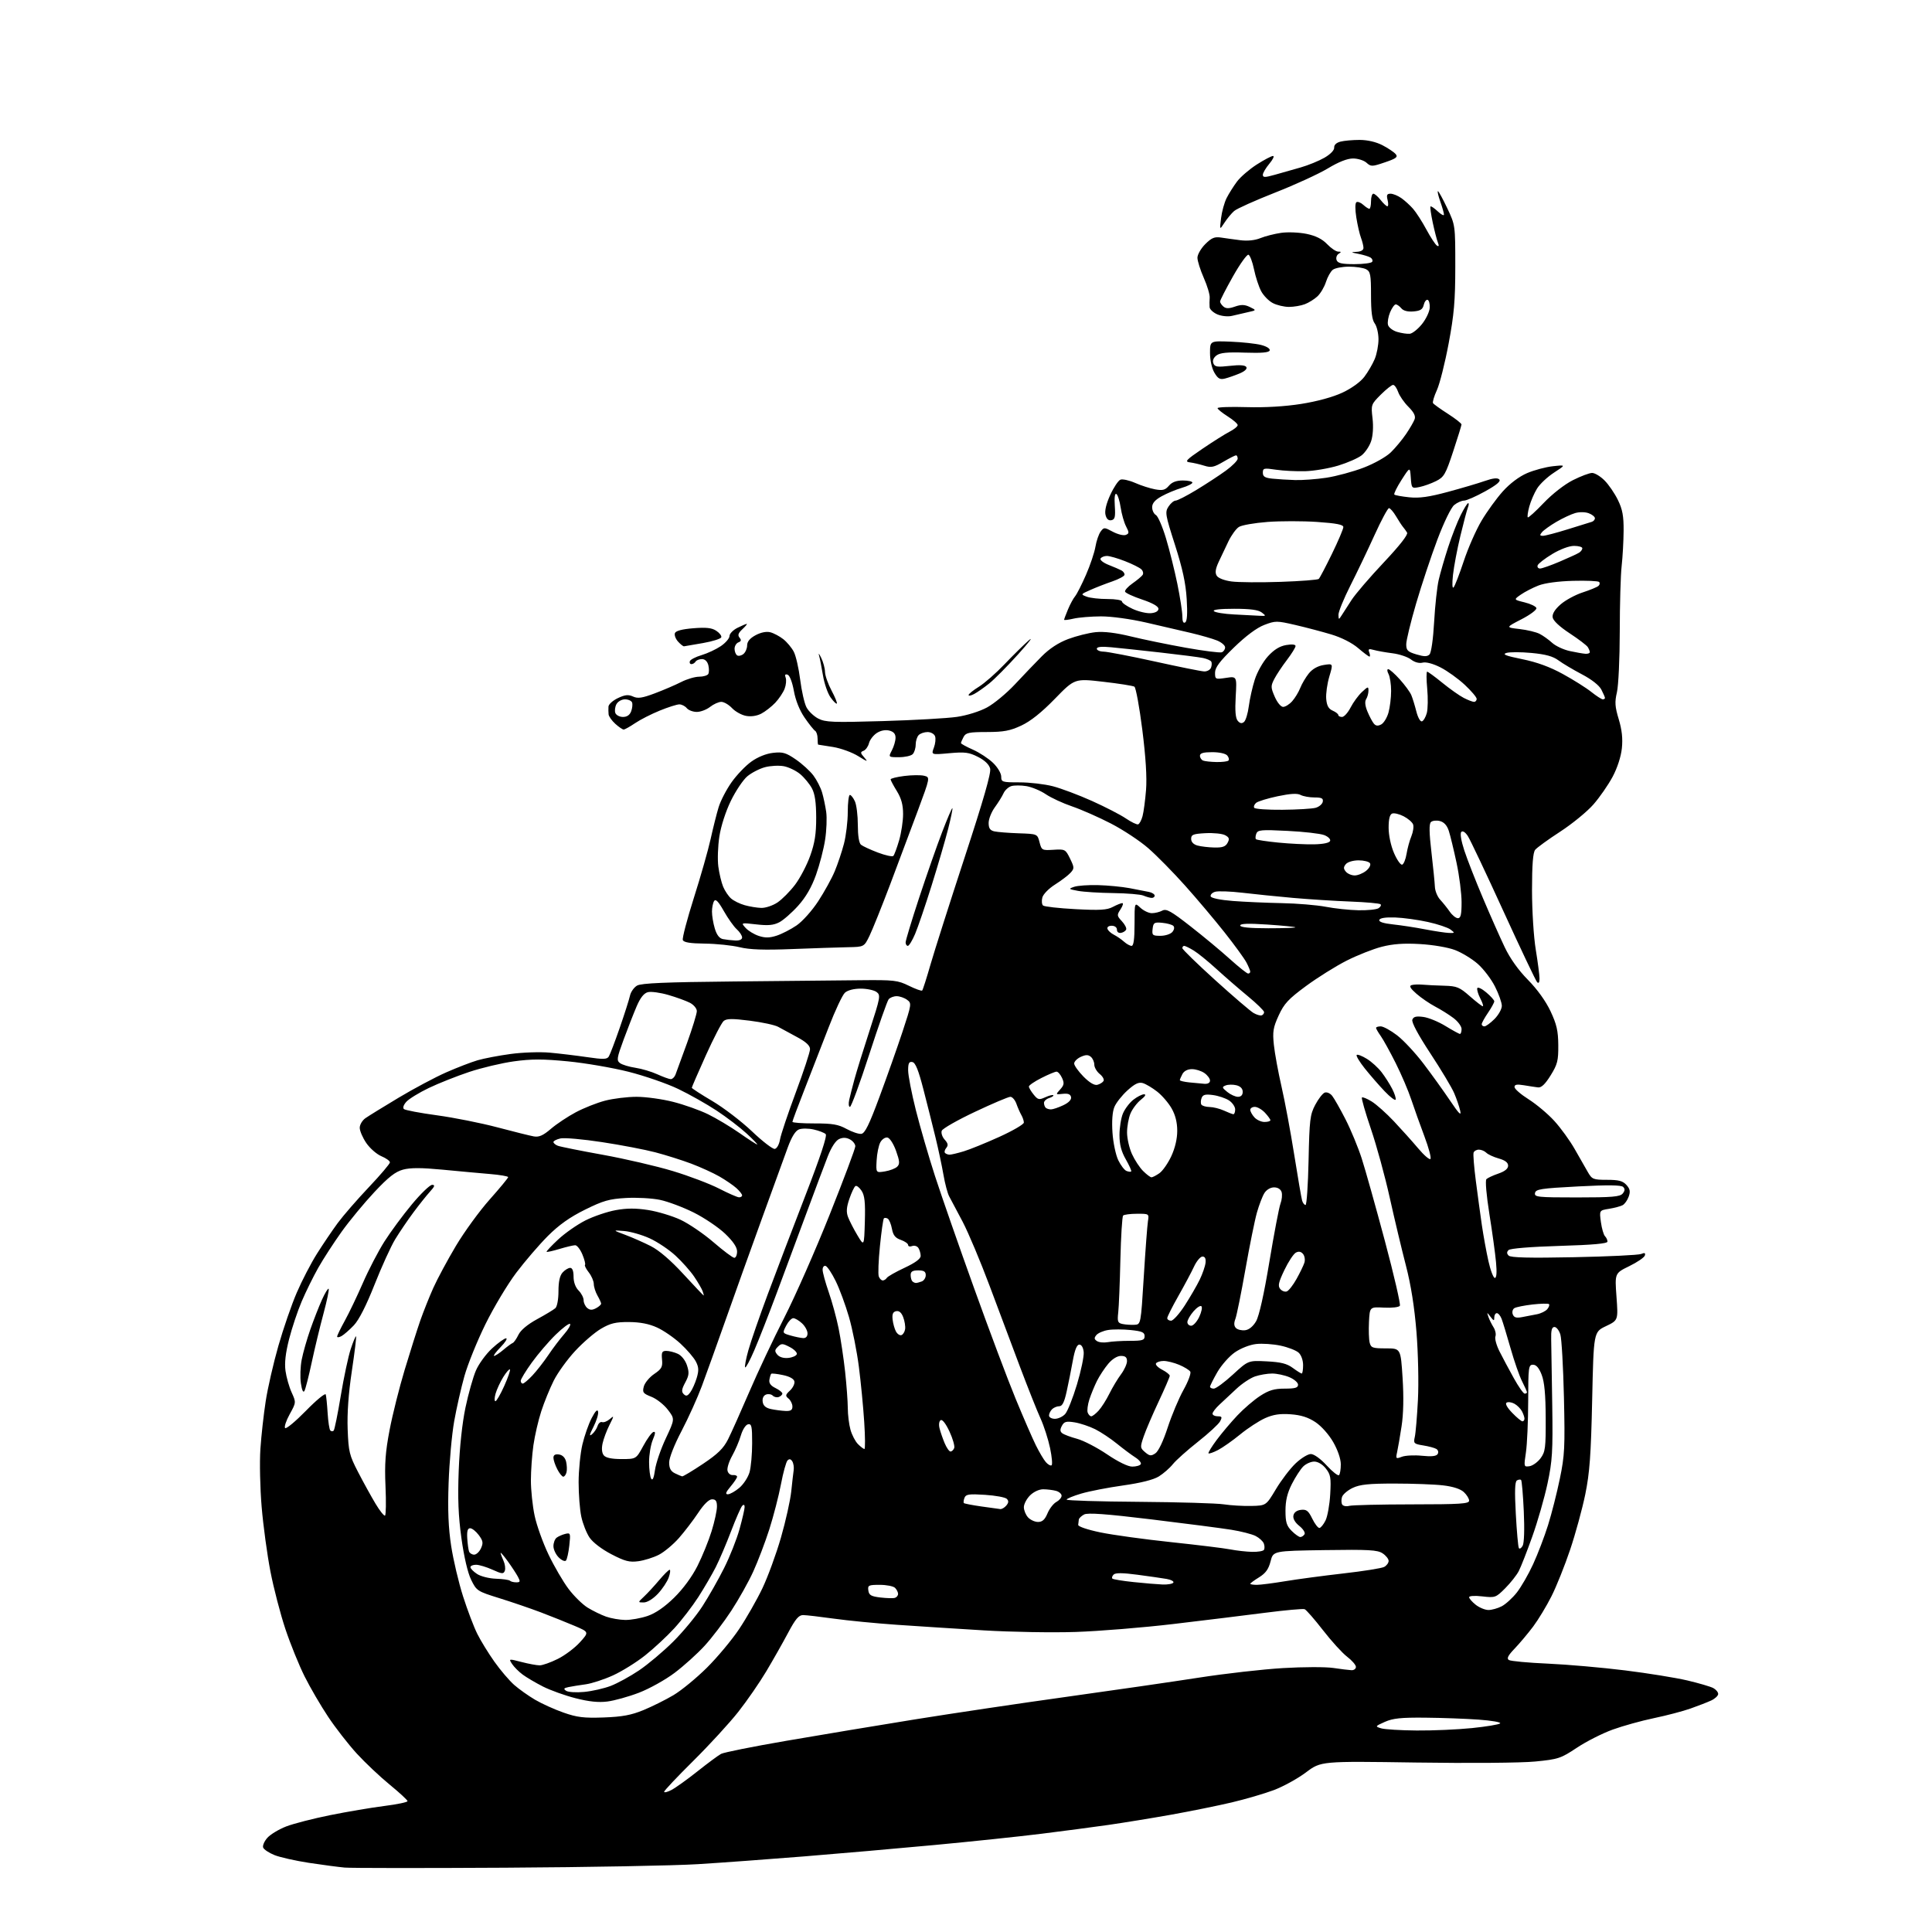 <?xml version="1.0" encoding="UTF-8" standalone="no"?>
<svg 
  version="1.1" 
  xmlns="http://www.w3.org/2000/svg" 
  xmlns:xlink="http://www.w3.org/1999/xlink" 
  xmlns:svg="http://www.w3.org/2000/svg"
  xmlns:rdf="http://www.w3.org/1999/02/22-rdf-syntax-ns#"
  xmlns:cc="http://creativecommons.org/ns#"
  xmlns:dc="http://purl.org/dc/elements/1.1/"
  viewBox="0 0 768 768"
  width="768"
  height="768"
>
<style>svg {background-color: white; }</style>"
<path stroke="none" fill="black" fill-rule="evenodd" d="M201.00,742.44C168.27,742.63 139.47,742.61 137.00,742.39C134.53,742.16 128.14,741.32 122.81,740.51C117.48,739.69 111.33,738.31 109.14,737.44C106.95,736.56 104.91,735.21 104.61,734.44C104.32,733.66 105.07,731.91 106.29,730.55C107.50,729.19 110.88,727.16 113.80,726.03C116.71,724.91 124.58,722.89 131.30,721.54C138.01,720.19 147.66,718.55 152.75,717.91C157.84,717.27 162.00,716.40 162.00,715.98C162.00,715.57 158.82,712.63 154.94,709.45C151.05,706.27 145.16,700.71 141.84,697.09C138.52,693.46 133.39,686.88 130.45,682.46C127.50,678.03 123.29,670.82 121.09,666.41C118.89,662.01 115.45,653.55 113.46,647.60C111.47,641.65 108.78,631.31 107.49,624.64C106.20,617.96 104.63,606.42 104.01,599.00C103.38,591.58 103.16,581.23 103.51,576.00C103.86,570.77 104.81,562.23 105.62,557.00C106.42,551.77 108.69,541.88 110.66,535.00C112.63,528.12 115.91,518.61 117.96,513.87C120.00,509.12 123.62,502.14 126.00,498.37C128.38,494.59 132.10,489.10 134.26,486.16C136.43,483.22 141.98,476.83 146.60,471.95C151.22,467.08 155.00,462.62 155.00,462.06C155.00,461.49 153.47,460.39 151.60,459.61C149.73,458.82 147.03,456.46 145.60,454.36C144.17,452.26 143.00,449.54 143.00,448.31C143.00,447.09 144.01,445.38 145.25,444.50C146.49,443.63 152.45,439.95 158.50,436.33C164.55,432.71 173.04,428.19 177.36,426.29C181.68,424.39 187.30,422.22 189.86,421.47C192.41,420.73 198.32,419.60 203.00,418.97C207.68,418.33 214.65,418.10 218.50,418.44C222.35,418.79 229.02,419.59 233.33,420.22C239.88,421.18 241.30,421.14 242.02,419.96C242.50,419.18 244.46,414.04 246.37,408.53C248.28,403.01 250.11,397.28 250.43,395.78C250.76,394.28 252.03,392.48 253.26,391.78C254.93,390.82 264.64,390.41 291.50,390.15C311.30,389.96 334.02,389.74 342.00,389.65C355.40,389.51 356.87,389.68 361.30,391.86C363.94,393.16 366.32,394.01 366.58,393.75C366.85,393.48 368.34,388.82 369.90,383.38C371.47,377.95 377.58,358.77 383.48,340.76C390.95,317.99 394.03,307.26 393.60,305.53C393.19,303.92 391.48,302.26 388.79,300.89C385.19,299.06 383.60,298.85 377.38,299.41C370.15,300.07 370.15,300.07 371.24,297.18C371.84,295.59 372.04,293.55 371.69,292.65C371.35,291.74 370.01,291.00 368.73,291.00C367.45,291.00 365.86,291.54 365.20,292.20C364.54,292.86 364.00,294.57 364.00,296.00C364.00,297.43 363.46,299.14 362.80,299.80C362.14,300.46 359.69,301.00 357.36,301.00C353.12,301.00 353.12,301.00 354.55,298.25C355.34,296.74 355.99,294.50 355.99,293.27C356.00,291.72 355.23,290.85 353.49,290.41C351.93,290.02 350.06,290.39 348.51,291.40C347.15,292.30 345.76,294.11 345.43,295.44C345.09,296.77 344.12,298.12 343.27,298.45C341.93,298.96 341.97,299.32 343.61,301.17C345.20,302.95 344.80,302.85 341.16,300.58C338.78,299.09 334.28,297.45 331.16,296.94C328.05,296.43 325.39,296.01 325.25,296.01C325.11,296.00 325.00,294.90 325.00,293.56C325.00,292.22 324.56,290.84 324.01,290.51C323.47,290.17 321.59,287.82 319.84,285.27C317.84,282.36 316.26,278.42 315.58,274.65C314.95,271.17 313.91,268.47 313.09,268.20C312.12,267.87 311.88,268.24 312.31,269.37C312.66,270.28 312.48,272.25 311.91,273.76C311.34,275.27 309.66,277.78 308.19,279.34C306.71,280.90 304.21,282.85 302.63,283.68C300.84,284.61 298.54,284.95 296.54,284.57C294.77,284.24 292.27,282.85 290.99,281.48C289.70,280.12 287.79,279.00 286.73,279.00C285.68,279.00 283.67,279.90 282.27,281.00C280.87,282.10 278.50,283.00 276.99,283.00C275.48,283.00 273.68,282.32 273.00,281.50C272.32,280.67 270.99,280.00 270.05,280.00C269.11,280.00 265.60,281.11 262.25,282.48C258.90,283.84 254.49,286.09 252.44,287.48C250.40,288.86 248.36,290.00 247.92,290.00C247.47,290.00 245.98,288.99 244.61,287.75C243.23,286.51 242.03,284.82 241.93,284.00C241.84,283.18 241.82,281.76 241.88,280.86C241.95,279.96 243.63,278.45 245.62,277.51C248.46,276.16 249.76,276.03 251.64,276.88C253.56,277.76 255.27,277.50 260.33,275.60C263.80,274.29 268.50,272.28 270.78,271.11C273.06,269.95 276.26,269.00 277.90,269.00C279.54,269.00 281.18,268.52 281.54,267.94C281.89,267.36 281.91,265.79 281.58,264.44C281.19,262.91 280.24,262.00 279.04,262.00C277.98,262.00 276.84,262.45 276.50,263.00C276.16,263.55 275.42,264.00 274.86,264.00C274.29,264.00 274.01,263.48 274.22,262.85C274.43,262.21 276.52,261.12 278.86,260.43C281.20,259.74 284.66,258.12 286.55,256.84C288.44,255.55 289.99,253.75 289.99,252.82C290.00,251.90 291.42,250.44 293.15,249.57C294.89,248.71 296.55,248.00 296.84,248.00C297.14,248.00 296.37,248.94 295.14,250.09C293.47,251.64 293.17,252.50 293.97,253.47C294.77,254.43 294.65,254.92 293.53,255.35C292.69,255.67 292.00,256.82 292.00,257.91C292.00,258.99 292.47,260.17 293.04,260.53C293.62,260.88 294.74,260.63 295.54,259.96C296.34,259.30 297.00,257.76 297.00,256.54C297.00,255.04 298.10,253.72 300.35,252.51C302.43,251.39 304.64,250.94 306.19,251.33C307.56,251.68 309.88,252.91 311.36,254.07C312.83,255.23 314.72,257.49 315.55,259.09C316.38,260.70 317.52,265.67 318.08,270.15C318.64,274.63 319.76,279.57 320.57,281.13C321.37,282.69 323.49,284.72 325.26,285.64C328.12,287.11 331.09,287.23 351.00,286.64C363.37,286.28 376.60,285.53 380.39,284.97C384.34,284.40 389.45,282.80 392.35,281.23C395.14,279.73 400.13,275.59 403.46,272.03C406.78,268.47 411.58,263.46 414.12,260.90C417.17,257.83 420.75,255.48 424.62,254.03C427.86,252.82 432.75,251.59 435.50,251.30C438.82,250.96 443.52,251.53 449.50,252.98C454.45,254.19 464.32,256.22 471.43,257.49C478.54,258.76 484.96,259.57 485.68,259.29C486.41,259.01 487.00,258.14 487.00,257.34C487.00,256.55 485.54,255.31 483.75,254.59C481.96,253.87 477.35,252.54 473.50,251.63C469.65,250.73 461.63,248.86 455.67,247.49C449.38,246.05 441.83,245.01 437.67,245.02C433.73,245.04 428.81,245.44 426.75,245.92C424.69,246.40 423.00,246.60 423.00,246.36C423.00,246.13 423.69,244.28 424.54,242.25C425.38,240.23 426.65,237.88 427.36,237.04C428.07,236.19 430.02,232.35 431.70,228.50C433.38,224.65 435.07,219.63 435.45,217.34C435.83,215.06 436.76,212.36 437.50,211.34C438.82,209.55 438.96,209.55 442.37,211.38C444.31,212.41 446.61,212.98 447.48,212.65C448.89,212.10 448.91,211.72 447.63,209.25C446.84,207.73 445.87,204.34 445.48,201.72C445.09,199.11 444.32,196.70 443.78,196.37C443.16,195.98 442.93,197.75 443.15,201.10C443.44,205.53 443.20,206.51 441.79,206.79C440.65,207.02 439.86,206.31 439.46,204.68C439.06,203.09 439.73,200.28 441.34,196.75C442.72,193.74 444.54,191.01 445.39,190.68C446.24,190.35 448.87,190.93 451.22,191.96C453.57,193.00 457.15,194.15 459.18,194.52C462.19,195.07 463.18,194.81 464.65,193.10C465.88,191.65 467.62,191.00 470.22,191.00C472.30,191.00 474.00,191.38 474.00,191.84C474.00,192.30 472.09,193.25 469.75,193.94C467.41,194.63 463.81,196.13 461.75,197.28C459.13,198.74 458.00,200.05 458.00,201.63C458.00,202.88 458.67,204.28 459.49,204.73C460.31,205.19 462.12,209.38 463.51,214.03C464.91,218.69 466.94,226.85 468.03,232.16C469.11,237.47 470.00,243.23 470.00,244.97C470.00,247.06 470.38,247.88 471.13,247.42C471.90,246.94 472.09,243.96 471.73,238.11C471.35,231.85 470.08,225.99 467.08,216.62C463.22,204.59 463.05,203.58 464.50,201.37C465.35,200.06 466.62,199.00 467.32,199.00C468.02,199.00 471.75,197.09 475.60,194.75C479.46,192.41 484.73,188.96 487.31,187.08C489.89,185.20 492.00,183.06 492.00,182.33C492.00,181.60 491.70,181.00 491.34,181.00C490.97,181.00 488.71,182.15 486.30,183.56C482.57,185.75 481.45,185.98 478.71,185.12C476.95,184.57 474.38,183.97 473.00,183.80C470.82,183.53 471.45,182.84 478.00,178.39C482.12,175.59 486.96,172.54 488.75,171.62C490.54,170.70 492.00,169.52 492.00,168.99C492.00,168.46 490.20,166.89 488.00,165.50C485.80,164.11 484.00,162.64 484.00,162.24C484.00,161.83 489.18,161.65 495.52,161.84C502.86,162.05 510.76,161.59 517.27,160.56C523.56,159.56 529.85,157.85 533.61,156.09C537.22,154.41 540.79,151.84 542.33,149.81C543.76,147.93 545.63,144.74 546.47,142.73C547.31,140.71 547.99,137.14 547.97,134.78C547.95,132.43 547.28,129.63 546.47,128.56C545.42,127.18 545.00,123.95 545.00,117.34C545.00,109.20 544.76,107.94 543.07,107.04C542.00,106.47 538.94,106.00 536.26,106.00C533.58,106.00 530.67,106.56 529.80,107.25C528.93,107.94 527.71,110.12 527.08,112.10C526.45,114.08 524.94,116.64 523.72,117.79C522.50,118.93 520.23,120.35 518.68,120.93C517.14,121.52 514.30,122.00 512.39,122.00C510.47,122.00 507.58,121.32 505.97,120.48C504.35,119.65 502.26,117.51 501.32,115.73C500.38,113.95 499.10,110.05 498.49,107.06C497.87,104.07 496.88,101.46 496.28,101.26C495.68,101.06 492.89,104.96 490.09,109.93C487.29,114.90 485.00,119.37 485.00,119.86C485.00,120.35 485.61,121.26 486.35,121.88C487.35,122.71 488.55,122.71 490.93,121.87C493.41,121.01 494.77,121.05 496.83,122.04C499.50,123.34 499.50,123.34 496.00,124.11C494.07,124.54 491.26,125.19 489.74,125.56C488.20,125.94 485.66,125.69 483.99,125.00C482.35,124.32 480.93,123.02 480.84,122.13C480.76,121.23 480.77,119.53 480.87,118.33C480.97,117.14 479.91,113.60 478.52,110.46C477.14,107.32 476.00,103.72 476.00,102.45C476.00,101.19 477.40,98.76 479.10,97.05C481.61,94.54 482.81,94.04 485.35,94.43C487.08,94.70 490.55,95.17 493.05,95.49C495.93,95.85 498.87,95.54 501.05,94.65C502.95,93.88 506.65,92.94 509.28,92.56C511.90,92.18 516.45,92.37 519.38,92.97C523.04,93.73 525.59,95.00 527.54,97.04C529.10,98.67 531.08,100.01 531.94,100.02C533.23,100.03 533.26,100.18 532.10,100.91C531.34,101.40 530.99,102.52 531.32,103.40C531.80,104.64 533.40,105.00 538.41,105.00C541.97,105.00 545.14,104.58 545.46,104.07C545.77,103.56 545.48,102.80 544.80,102.38C544.12,101.96 541.98,101.30 540.03,100.92C536.94,100.32 536.85,100.22 539.25,100.11C540.92,100.05 542.00,99.44 542.00,98.57C542.00,97.78 541.55,95.95 541.01,94.52C540.46,93.08 539.63,89.44 539.15,86.42C538.64,83.16 538.66,80.71 539.21,80.37C539.71,80.06 540.92,80.52 541.89,81.40C542.86,82.28 543.96,83.00 544.33,83.00C544.70,83.00 545.00,81.65 545.00,80.00C545.00,78.35 545.42,77.00 545.93,77.00C546.44,77.00 547.74,78.12 548.82,79.50C549.90,80.87 551.11,82.00 551.50,82.00C551.90,82.00 551.93,80.87 551.59,79.50C551.09,77.53 551.34,77.00 552.76,77.00C553.75,77.00 555.66,77.78 557.02,78.73C558.38,79.68 560.48,81.59 561.70,82.98C562.92,84.36 565.31,88.07 567.00,91.22C568.69,94.36 570.59,97.25 571.21,97.63C571.98,98.11 572.10,97.73 571.58,96.41C571.16,95.36 570.25,91.80 569.54,88.50C568.84,85.20 568.44,82.31 568.64,82.08C568.84,81.85 570.13,82.71 571.50,84.00C572.88,85.29 574.00,85.88 574.00,85.30C574.00,84.72 573.34,82.39 572.54,80.13C571.74,77.86 571.32,76.00 571.60,76.00C571.88,76.00 573.54,79.04 575.30,82.75C578.50,89.50 578.50,89.51 578.50,106.00C578.49,119.60 578.03,124.97 575.85,136.58C574.40,144.32 572.30,152.64 571.19,155.07C570.08,157.49 569.39,159.82 569.65,160.25C569.92,160.67 572.58,162.59 575.57,164.50C578.55,166.41 580.99,168.32 580.97,168.74C580.96,169.16 579.46,174.00 577.64,179.50C574.65,188.57 574.01,189.66 570.87,191.23C568.97,192.19 566.00,193.25 564.27,193.60C561.16,194.22 561.12,194.17 560.81,189.87C560.50,185.51 560.50,185.51 557.12,190.79C555.26,193.70 553.98,196.31 554.27,196.60C554.55,196.89 557.21,197.37 560.17,197.68C564.22,198.10 568.04,197.56 575.53,195.54C581.01,194.06 587.63,192.11 590.22,191.20C593.48,190.06 595.27,189.87 595.98,190.58C596.70,191.30 594.95,192.77 590.38,195.31C586.72,197.34 582.95,199.00 581.98,199.00C581.01,199.00 579.25,199.79 578.07,200.75C576.83,201.75 573.98,207.62 571.38,214.50C568.89,221.10 565.09,232.53 562.93,239.90C560.77,247.27 559.00,254.57 559.00,256.11C559.00,258.53 559.57,259.09 563.03,260.13C566.14,261.06 567.34,261.06 568.25,260.15C568.94,259.46 569.71,254.07 570.09,247.23C570.45,240.78 571.27,233.25 571.91,230.50C572.54,227.75 574.24,221.90 575.67,217.50C577.11,213.10 579.35,207.36 580.66,204.75C581.96,202.14 583.30,200.00 583.62,200.00C583.95,200.00 583.90,200.79 583.51,201.75C583.13,202.71 581.78,207.78 580.53,213.00C579.27,218.22 577.95,225.19 577.59,228.49C577.19,232.09 577.29,234.08 577.83,233.49C578.33,232.94 580.14,228.26 581.86,223.08C583.57,217.90 586.75,210.67 588.93,207.01C591.10,203.34 594.92,198.08 597.41,195.31C600.22,192.19 603.88,189.44 607.03,188.08C609.83,186.88 614.46,185.64 617.31,185.33C622.50,184.78 622.50,184.78 617.75,187.87C615.13,189.57 612.09,192.43 610.99,194.23C609.88,196.03 608.50,199.23 607.92,201.35C607.34,203.47 607.07,205.40 607.32,205.65C607.56,205.90 610.41,203.33 613.63,199.94C617.04,196.37 621.90,192.57 625.22,190.89C628.37,189.30 631.82,188.00 632.89,188.00C633.97,188.00 636.19,189.34 637.82,190.98C639.46,192.61 641.85,196.10 643.13,198.73C644.97,202.48 645.45,205.10 645.41,211.00C645.38,215.12 645.03,221.43 644.63,225.00C644.22,228.57 643.89,240.28 643.88,251.00C643.87,261.73 643.36,272.61 642.75,275.20C641.84,279.10 641.96,280.90 643.47,285.90C644.74,290.11 645.12,293.56 644.72,297.42C644.37,300.78 642.93,305.22 641.04,308.78C639.32,311.99 635.89,316.95 633.41,319.78C630.93,322.62 624.98,327.49 620.20,330.60C615.41,333.71 610.94,336.96 610.25,337.82C609.38,338.91 609.00,343.79 609.00,353.94C609.01,362.05 609.66,372.49 610.49,377.50C611.30,382.45 611.97,387.60 611.98,388.95C611.99,390.51 611.65,391.05 611.04,390.44C610.52,389.92 604.48,377.20 597.62,362.19C590.76,347.17 584.40,333.74 583.48,332.33C582.47,330.79 581.45,330.15 580.90,330.70C580.34,331.26 580.81,334.16 582.08,338.06C583.24,341.60 586.57,350.12 589.49,357.00C592.40,363.88 596.29,372.65 598.13,376.50C600.27,381.00 603.58,385.65 607.38,389.50C611.06,393.23 614.46,397.95 616.35,401.96C618.80,407.18 619.40,409.78 619.44,415.46C619.49,421.65 619.12,423.10 616.39,427.50C614.23,430.98 612.71,432.43 611.39,432.26C610.35,432.13 607.81,431.75 605.75,431.40C602.94,430.94 602.01,431.12 602.05,432.14C602.07,432.89 604.60,435.07 607.66,437.00C610.71,438.93 615.31,442.78 617.86,445.58C620.41,448.37 624.08,453.43 626.00,456.83C627.92,460.23 630.28,464.36 631.24,466.00C632.85,468.79 633.37,469.00 638.83,469.00C643.45,469.00 645.08,469.43 646.53,471.03C647.96,472.62 648.16,473.63 647.43,475.68C646.92,477.12 645.83,478.65 645.00,479.09C644.17,479.53 641.76,480.17 639.62,480.52C635.75,481.14 635.75,481.14 636.38,485.78C636.73,488.33 637.46,490.86 638.01,491.41C638.55,491.95 639.00,492.92 639.00,493.55C639.00,494.35 633.26,494.87 619.88,495.27C608.35,495.62 600.32,496.28 599.68,496.92C598.91,497.69 598.92,498.32 599.73,499.13C600.54,499.94 607.94,500.12 625.68,499.76C639.33,499.49 651.35,498.91 652.39,498.47C653.78,497.89 654.16,498.05 653.85,499.09C653.61,499.87 650.83,501.77 647.66,503.31C641.89,506.13 641.89,506.13 642.58,515.48C643.26,524.84 643.26,524.84 638.38,527.17C633.50,529.50 633.50,529.50 632.91,556.50C632.43,578.52 631.92,585.44 630.17,594.03C628.98,599.81 626.28,609.71 624.15,616.03C622.03,622.34 618.69,630.68 616.72,634.57C614.76,638.46 611.49,643.86 609.46,646.57C607.42,649.28 604.13,653.21 602.14,655.29C599.43,658.12 598.84,659.29 599.82,659.89C600.54,660.33 607.51,660.98 615.31,661.32C623.12,661.67 636.92,662.88 646.00,664.01C655.08,665.14 666.24,666.94 670.81,668.02C675.37,669.10 679.99,670.46 681.06,671.03C682.12,671.60 683.00,672.66 683.00,673.37C683.00,674.09 681.76,675.25 680.25,675.96C678.74,676.66 675.02,678.11 672.00,679.17C668.98,680.24 662.45,681.95 657.50,682.98C652.55,684.01 645.16,686.06 641.07,687.54C636.98,689.02 630.58,692.26 626.84,694.75C620.42,699.01 619.47,699.33 610.27,700.23C604.73,700.78 584.19,700.95 562.80,700.63C525.11,700.07 525.11,700.07 519.16,704.54C515.89,707.00 510.15,710.16 506.40,711.58C502.65,712.99 495.06,715.21 489.54,716.51C484.02,717.81 473.20,720.00 465.50,721.38C457.80,722.75 446.55,724.58 440.50,725.45C434.45,726.31 422.51,727.89 413.97,728.95C405.42,730.02 386.30,732.03 371.47,733.42C356.64,734.81 333.25,736.85 319.50,737.96C305.75,739.07 286.85,740.45 277.50,741.03C268.15,741.62 233.73,742.25 201.00,742.44zM266.90,711.55C268.50,710.72 273.15,707.40 277.22,704.16C281.30,700.92 285.54,697.78 286.64,697.19C287.74,696.60 299.41,694.26 312.57,692.00C325.73,689.73 348.65,685.92 363.50,683.52C378.35,681.13 405.57,677.07 424.00,674.51C442.43,671.95 466.05,668.52 476.50,666.90C486.95,665.27 502.02,663.56 510.00,663.09C517.98,662.61 526.98,662.59 530.00,663.04C533.02,663.49 536.29,663.89 537.25,663.93C538.21,663.97 539.00,663.38 539.00,662.62C539.00,661.86 537.42,660.04 535.50,658.57C533.57,657.10 529.25,652.35 525.89,648.01C522.53,643.68 519.25,639.93 518.61,639.68C517.96,639.43 510.92,640.07 502.97,641.09C495.01,642.12 478.60,644.13 466.50,645.56C454.40,647.00 436.88,648.42 427.57,648.73C418.26,649.04 401.84,648.75 391.07,648.10C380.31,647.45 364.75,646.45 356.50,645.88C348.25,645.31 337.00,644.21 331.50,643.44C326.00,642.67 320.50,642.03 319.27,642.02C317.52,642.00 316.23,643.53 313.27,649.09C311.20,652.99 307.31,659.85 304.64,664.33C301.97,668.82 296.95,676.09 293.48,680.49C290.01,684.90 281.96,693.67 275.59,699.98C269.21,706.30 264.00,711.82 264.00,712.26C264.00,712.69 265.31,712.38 266.90,711.55zM563.14,687.90C569.55,687.96 579.45,687.52 585.14,686.94C590.84,686.36 595.87,685.52 596.33,685.07C596.78,684.62 592.95,683.95 587.83,683.58C582.70,683.21 573.10,682.86 566.50,682.80C556.94,682.71 553.69,683.05 550.50,684.47C546.60,686.22 546.56,686.29 549.00,687.03C550.38,687.46 556.74,687.85 563.14,687.90zM240.00,682.72C247.37,682.45 250.91,681.79 255.78,679.79C259.23,678.37 264.60,675.70 267.71,673.85C270.82,672.01 276.79,667.11 280.97,662.97C285.14,658.83 290.93,651.90 293.82,647.57C296.71,643.25 300.87,635.96 303.06,631.38C305.24,626.80 308.57,617.71 310.45,611.18C312.33,604.65 314.16,596.42 314.53,592.90C314.89,589.38 315.33,585.56 315.50,584.41C315.67,583.25 315.42,581.68 314.95,580.91C314.36,579.96 313.76,579.84 313.06,580.54C312.50,581.10 311.32,585.37 310.44,590.03C309.55,594.69 307.47,602.73 305.82,607.91C304.16,613.09 301.29,620.64 299.44,624.69C297.60,628.75 293.67,635.76 290.71,640.28C287.76,644.80 282.98,651.08 280.08,654.24C277.19,657.39 271.83,662.23 268.16,664.99C264.50,667.75 258.12,671.30 254.00,672.88C249.88,674.46 244.22,676.03 241.44,676.38C237.92,676.83 234.09,676.43 228.79,675.07C224.61,674.01 218.81,671.92 215.89,670.45C212.98,668.97 209.33,666.83 207.78,665.68C206.23,664.54 204.34,662.64 203.57,661.47C202.18,659.34 202.18,659.34 207.31,660.67C210.13,661.40 213.37,662.00 214.52,662.00C215.67,662.00 218.92,660.85 221.74,659.44C224.56,658.04 228.52,655.06 230.53,652.83C234.20,648.77 234.20,648.77 228.35,646.28C225.13,644.91 219.12,642.51 215.00,640.94C210.88,639.38 203.45,636.84 198.50,635.30C189.73,632.57 189.44,632.38 187.29,628.00C185.93,625.22 184.46,618.92 183.43,611.50C182.19,602.54 181.92,595.70 182.35,584.50C182.71,575.27 183.74,565.67 185.03,559.54C186.18,554.06 188.05,547.43 189.18,544.81C190.30,542.19 193.19,538.24 195.59,536.02C197.99,533.81 200.50,532.00 201.17,532.00C201.84,532.00 200.87,533.58 199.00,535.50C197.13,537.42 195.97,539.00 196.41,539.00C196.85,539.00 198.50,537.92 200.07,536.60C201.64,535.27 203.32,534.04 203.81,533.85C204.29,533.66 205.32,532.19 206.09,530.59C206.98,528.75 209.71,526.47 213.50,524.40C216.80,522.61 220.06,520.64 220.75,520.03C221.47,519.39 222.00,516.54 222.00,513.29C222.00,509.45 222.53,507.07 223.65,505.83C224.57,504.82 225.92,504.00 226.65,504.00C227.53,504.00 228.00,505.23 228.00,507.50C228.00,509.67 228.76,511.76 230.00,513.00C231.10,514.10 232.00,515.84 232.00,516.88C232.00,517.91 232.65,519.29 233.44,519.95C234.50,520.83 235.40,520.85 236.94,520.03C238.07,519.43 238.98,518.61 238.96,518.21C238.95,517.82 238.29,516.38 237.50,515.00C236.71,513.62 236.05,511.55 236.04,510.38C236.02,509.22 235.11,507.14 234.03,505.77C232.95,504.39 232.28,503.05 232.55,502.79C232.81,502.52 232.34,500.66 231.50,498.65C230.66,496.64 229.38,495.00 228.65,495.00C227.92,495.00 225.13,495.66 222.46,496.46C219.78,497.27 217.45,497.79 217.28,497.61C217.11,497.44 219.17,495.24 221.86,492.73C224.55,490.21 229.42,486.81 232.69,485.15C235.96,483.50 241.39,481.66 244.75,481.05C249.15,480.25 252.76,480.24 257.68,481.01C261.43,481.60 267.20,483.34 270.50,484.87C273.80,486.41 279.72,490.44 283.65,493.83C287.58,497.22 291.29,500.00 291.90,500.00C292.50,500.00 293.00,498.87 293.00,497.48C293.00,495.79 291.45,493.49 288.26,490.43C285.65,487.93 280.05,484.15 275.81,482.02C271.56,479.90 265.50,477.62 262.33,476.96C259.16,476.31 253.07,475.97 248.79,476.22C242.17,476.60 239.74,477.30 232.52,480.88C226.51,483.85 222.19,486.92 217.76,491.35C214.32,494.80 208.67,501.37 205.21,505.95C201.75,510.54 196.24,519.74 192.97,526.39C189.69,533.05 185.93,542.33 184.62,547.00C183.30,551.67 181.47,559.77 180.54,565.00C179.61,570.23 178.62,581.25 178.33,589.50C177.95,600.33 178.23,607.30 179.35,614.57C180.20,620.11 182.32,629.11 184.07,634.57C185.81,640.03 188.36,646.75 189.74,649.50C191.11,652.25 194.18,657.24 196.56,660.59C198.93,663.94 202.46,668.07 204.40,669.78C206.34,671.48 210.08,674.14 212.71,675.68C215.34,677.23 220.43,679.53 224.00,680.78C229.41,682.68 232.09,683.00 240.00,682.72zM232.18,672.57C235.30,672.28 240.05,671.21 242.73,670.19C245.41,669.17 250.51,666.38 254.05,663.99C257.60,661.60 263.70,656.46 267.61,652.57C271.52,648.68 276.75,642.35 279.23,638.50C281.72,634.65 285.60,627.82 287.85,623.31C290.11,618.81 292.87,611.85 293.98,607.84C295.09,603.82 296.00,599.88 296.00,599.07C296.00,598.14 295.65,597.95 295.06,598.55C294.54,599.07 292.55,603.61 290.64,608.62C288.73,613.64 285.98,620.09 284.53,622.95C283.08,625.81 279.96,631.16 277.61,634.83C275.25,638.50 270.96,644.08 268.08,647.23C265.20,650.38 259.98,655.23 256.49,658.01C253.00,660.79 247.21,664.39 243.64,666.01C240.07,667.63 235.20,669.22 232.82,669.54C230.45,669.86 227.40,670.35 226.05,670.63C224.08,671.04 223.89,671.33 225.05,672.12C225.85,672.66 229.06,672.87 232.18,672.57zM248.57,643.96C250.81,643.98 254.80,643.27 257.43,642.37C260.58,641.30 264.19,638.81 267.98,635.10C271.54,631.61 275.08,626.80 277.26,622.48C279.19,618.64 281.72,612.42 282.88,608.64C284.05,604.87 285.00,600.49 285.00,598.89C285.00,596.69 284.53,596.00 283.05,596.00C281.81,596.00 279.82,597.94 277.54,601.38C275.58,604.33 272.12,608.85 269.86,611.42C267.60,613.98 264.01,616.97 261.88,618.06C259.75,619.15 256.09,620.30 253.75,620.61C250.21,621.09 248.42,620.63 243.03,617.83C239.20,615.84 235.66,613.13 234.35,611.20C233.14,609.40 231.67,605.67 231.08,602.91C230.48,600.16 230.01,593.99 230.01,589.20C230.02,584.42 230.70,577.67 231.51,574.22C232.33,570.76 233.98,566.04 235.19,563.72C236.69,560.85 237.51,560.04 237.76,561.17C237.95,562.10 237.13,564.79 235.92,567.17C234.30,570.34 234.14,571.13 235.32,570.15C236.20,569.42 237.20,567.94 237.55,566.85C237.89,565.77 238.69,565.08 239.33,565.31C239.98,565.55 241.35,565.01 242.38,564.12C244.16,562.59 244.15,562.73 242.25,566.50C241.15,568.70 239.92,571.98 239.53,573.79C239.08,575.88 239.26,577.61 240.03,578.54C240.84,579.51 243.18,580.00 247.06,580.00C252.87,580.00 252.87,580.00 255.69,574.82C257.23,571.96 259.05,569.45 259.73,569.24C260.63,568.95 260.57,569.79 259.48,572.39C258.67,574.34 258.01,578.31 258.02,581.22C258.02,584.12 258.41,587.10 258.87,587.82C259.42,588.69 259.93,587.49 260.37,584.34C260.73,581.70 262.66,576.05 264.66,571.80C268.29,564.06 268.29,564.06 265.48,560.39C263.94,558.37 261.00,556.05 258.95,555.25C255.62,553.94 255.30,553.51 255.93,551.14C256.32,549.69 258.18,547.45 260.07,546.17C263.02,544.17 263.45,543.37 263.17,540.42C262.90,537.54 263.17,537.00 264.87,537.00C265.99,537.00 268.04,537.52 269.42,538.15C270.90,538.82 272.41,540.72 273.08,542.74C274.03,545.63 273.92,546.73 272.39,549.57C270.96,552.23 270.83,553.23 271.78,554.18C272.73,555.13 273.30,554.97 274.41,553.45C275.19,552.39 276.33,549.83 276.95,547.77C277.84,544.79 277.78,543.47 276.61,541.22C275.81,539.67 273.06,536.47 270.50,534.11C267.94,531.75 263.75,528.86 261.18,527.70C257.98,526.24 254.44,525.56 250.00,525.53C244.70,525.51 242.65,526.00 238.90,528.20C236.37,529.69 231.74,533.67 228.62,537.05C225.49,540.42 221.66,545.73 220.11,548.84C218.55,551.95 216.32,557.42 215.16,561.00C213.99,564.58 212.59,570.65 212.04,574.50C211.49,578.35 211.04,584.65 211.04,588.50C211.04,592.35 211.70,598.65 212.52,602.50C213.33,606.35 215.83,613.33 218.07,618.00C220.31,622.67 223.89,628.81 226.02,631.63C228.15,634.46 231.55,637.79 233.58,639.05C235.61,640.30 238.89,641.91 240.88,642.62C242.87,643.33 246.33,643.93 248.57,643.96zM591.68,640.00C593.01,640.00 595.38,639.34 596.94,638.53C598.51,637.72 601.20,635.27 602.93,633.09C604.66,630.90 607.59,625.83 609.43,621.81C611.28,617.79 613.95,610.80 615.37,606.27C616.79,601.75 618.91,593.42 620.07,587.77C621.98,578.55 622.14,575.26 621.69,555.50C621.41,543.40 620.77,532.15 620.27,530.50C619.77,528.85 618.71,527.50 617.93,527.50C616.86,527.50 616.53,528.78 616.62,532.50C616.69,535.25 616.88,546.95 617.04,558.50C617.31,577.05 617.09,580.70 615.15,589.77C613.94,595.42 611.23,604.88 609.11,610.80C607.00,616.73 604.58,622.91 603.73,624.54C602.88,626.17 600.46,629.23 598.35,631.35C594.62,635.08 594.34,635.18 589.25,634.59C586.22,634.24 584.00,634.38 584.00,634.92C584.00,635.43 585.19,636.79 586.63,637.93C588.08,639.07 590.36,640.00 591.68,640.00zM255.89,637.00C253.52,637.00 253.52,637.00 256.01,634.66C257.38,633.38 260.07,630.46 262.00,628.17C263.93,625.88 265.81,624.01 266.20,624.01C266.58,624.00 266.42,625.37 265.83,627.05C265.25,628.73 263.30,631.65 261.52,633.55C259.58,635.60 257.30,637.00 255.89,637.00zM355.75,635.17C356.44,634.96 357.00,634.25 357.00,633.59C357.00,632.94 356.46,631.86 355.80,631.20C355.14,630.54 352.41,630.00 349.73,630.00C345.25,630.00 344.89,630.18 345.18,632.25C345.44,634.11 346.29,634.59 350.00,635.03C352.48,635.32 355.06,635.39 355.75,635.17zM462.19,629.87C464.22,629.94 466.13,629.60 466.43,629.11C466.73,628.62 465.52,627.96 463.74,627.65C461.96,627.34 456.73,626.59 452.12,625.98C446.26,625.20 443.42,625.18 442.68,625.92C442.11,626.49 441.88,627.22 442.19,627.52C442.49,627.82 446.28,628.45 450.62,628.90C454.95,629.36 460.16,629.79 462.19,629.87zM499.61,630.00C501.04,630.00 506.10,629.35 510.86,628.56C515.61,627.77 526.02,626.38 533.98,625.47C541.94,624.57 549.26,623.40 550.23,622.88C551.20,622.36 552.00,621.28 552.00,620.49C552.00,619.69 550.91,618.33 549.58,617.46C547.54,616.12 544.04,615.93 526.64,616.19C506.12,616.50 506.12,616.50 505.07,620.66C504.28,623.76 503.12,625.38 500.51,627.00C498.58,628.19 497.00,629.35 497.00,629.58C497.00,629.81 498.17,630.00 499.61,630.00zM205.20,629.00C206.82,629.00 206.91,628.71 205.88,626.78C205.23,625.56 203.41,622.79 201.85,620.63C200.28,618.47 199.00,616.97 199.00,617.30C199.00,617.63 199.51,619.02 200.13,620.39C200.75,621.75 201.00,623.56 200.67,624.41C200.16,625.75 199.56,625.70 195.79,623.99C193.43,622.92 190.49,622.03 189.25,622.02C188.01,622.01 187.00,622.44 187.00,622.98C187.00,623.51 188.19,624.73 189.64,625.68C191.10,626.64 194.46,627.48 197.17,627.57C199.86,627.66 202.35,628.01 202.70,628.36C203.05,628.71 204.17,629.00 205.20,629.00zM224.97,620.35C224.55,620.82 223.25,620.25 222.10,619.10C220.94,617.95 220.00,615.93 220.00,614.62C220.00,613.31 220.56,611.80 221.25,611.27C221.94,610.73 223.49,610.05 224.69,609.75C226.78,609.24 226.85,609.45 226.31,614.36C226.00,617.19 225.40,619.88 224.97,620.35zM188.49,618.00C189.34,618.00 190.56,616.86 191.20,615.47C192.16,613.35 192.02,612.51 190.32,610.22C189.20,608.72 187.66,607.50 186.89,607.50C185.89,607.50 185.57,608.63 185.74,611.50C185.88,613.70 186.20,616.06 186.46,616.75C186.72,617.44 187.64,618.00 188.49,618.00zM497.69,616.89C500.00,616.95 502.13,616.59 502.44,616.09C502.75,615.59 502.73,614.45 502.38,613.55C502.04,612.66 500.57,611.32 499.13,610.58C497.68,609.84 493.35,608.73 489.50,608.11C485.65,607.49 471.34,605.63 457.70,603.98C439.60,601.79 432.37,601.27 430.95,602.03C429.88,602.60 428.93,603.50 428.85,604.04C428.77,604.57 428.65,605.52 428.60,606.15C428.54,606.82 432.26,608.08 437.46,609.16C442.39,610.18 455.04,611.92 465.57,613.03C476.10,614.15 486.69,615.44 489.11,615.92C491.52,616.39 495.39,616.83 497.69,616.89zM605.28,614.47C605.88,613.39 606.06,607.94 605.73,600.76C605.43,594.21 604.95,588.61 604.66,588.32C604.37,588.04 603.62,588.12 603.00,588.50C602.18,589.01 602.06,592.81 602.56,601.85C602.94,608.81 603.48,614.90 603.77,615.38C604.05,615.86 604.73,615.45 605.28,614.47zM516.90,611.00C517.44,611.00 518.19,610.50 518.57,609.89C518.95,609.28 518.02,607.80 516.51,606.59C514.79,605.22 513.91,603.68 514.15,602.45C514.38,601.21 515.48,600.39 517.15,600.19C519.33,599.94 520.10,600.53 521.64,603.69C522.66,605.79 523.95,607.45 524.50,607.39C525.05,607.33 526.14,605.98 526.93,604.39C527.71,602.80 528.55,598.12 528.78,594.00C529.16,587.43 528.94,586.16 527.03,583.75C525.73,582.10 523.88,581.00 522.43,581.00C521.09,581.00 519.12,581.88 518.03,582.97C516.95,584.05 514.93,587.18 513.53,589.93C511.72,593.51 511.00,596.52 511.00,600.51C511.00,605.10 511.44,606.53 513.45,608.55C514.80,609.90 516.35,611.00 516.90,611.00zM412.64,605.00C414.35,605.00 415.35,604.09 416.40,601.58C417.19,599.70 418.77,597.66 419.92,597.05C421.06,596.43 422.00,595.32 422.00,594.58C422.00,593.84 420.99,592.96 419.75,592.63C418.51,592.30 416.24,592.02 414.70,592.01C413.06,592.01 410.90,593.01 409.45,594.45C408.10,595.80 407.00,597.91 407.00,599.13C407.00,600.34 407.74,602.17 408.65,603.17C409.57,604.18 411.36,605.00 412.64,605.00zM153.05,602.47C153.43,602.24 153.52,596.97 153.24,590.77C152.85,581.88 153.20,577.17 154.87,568.44C156.03,562.36 158.74,551.56 160.89,544.44C163.03,537.32 165.81,528.58 167.05,525.00C168.30,521.42 170.63,515.58 172.23,512.00C173.83,508.43 177.87,500.91 181.21,495.30C184.55,489.69 190.60,481.38 194.64,476.84C198.69,472.29 202.00,468.28 202.00,467.93C202.00,467.58 198.74,467.02 194.75,466.69C190.76,466.35 182.27,465.58 175.89,464.96C167.48,464.16 163.16,464.15 160.23,464.94C157.15,465.77 154.43,467.89 148.84,473.86C144.80,478.16 138.95,485.24 135.83,489.59C132.72,493.94 128.52,500.41 126.51,503.97C124.50,507.53 121.53,513.56 119.92,517.36C118.30,521.16 116.05,527.89 114.92,532.32C113.51,537.84 113.06,541.81 113.49,544.94C113.84,547.46 114.93,551.31 115.93,553.51C117.73,557.49 117.73,557.51 115.15,562.19C113.72,564.78 112.91,567.24 113.34,567.68C113.78,568.11 117.50,565.01 121.62,560.80C125.74,556.58 129.28,553.67 129.49,554.32C129.69,554.97 130.03,558.30 130.24,561.73C130.45,565.15 130.93,568.27 131.31,568.65C131.69,569.02 132.29,569.05 132.64,568.70C132.99,568.35 134.26,562.09 135.47,554.78C136.68,547.48 138.47,539.11 139.44,536.19C140.41,533.26 141.36,531.02 141.54,531.21C141.73,531.40 140.97,537.61 139.86,545.03C138.53,553.90 137.96,561.81 138.20,568.18C138.54,577.08 138.87,578.46 142.35,585.18C144.43,589.21 147.54,594.84 149.25,597.70C150.96,600.56 152.67,602.70 153.05,602.47zM397.63,599.88C398.25,599.94 399.33,599.31 400.04,598.46C400.97,597.33 401.02,596.62 400.21,595.81C399.60,595.20 395.72,594.49 391.57,594.22C385.17,593.81 383.94,593.99 383.40,595.41C383.04,596.33 382.94,597.27 383.16,597.50C383.39,597.72 386.48,598.32 390.04,598.83C393.59,599.34 397.01,599.81 397.63,599.88zM497.39,598.64C503.29,598.50 503.29,598.50 507.18,592.00C509.32,588.42 512.83,583.81 514.99,581.75C517.15,579.69 519.89,578.00 521.07,578.00C522.34,578.00 524.92,579.86 527.39,582.55C529.69,585.05 531.89,586.78 532.28,586.38C532.68,585.99 533.00,584.05 532.99,582.08C532.99,579.94 531.77,576.39 529.97,573.25C528.23,570.22 525.24,566.87 522.89,565.31C520.00,563.40 517.14,562.49 513.05,562.20C508.79,561.89 506.14,562.29 502.89,563.74C500.48,564.82 496.02,567.72 493.00,570.20C489.98,572.67 486.00,575.47 484.16,576.42C482.32,577.37 480.63,577.96 480.40,577.73C480.17,577.50 481.63,575.11 483.64,572.41C485.65,569.71 489.36,565.31 491.90,562.63C494.43,559.95 498.50,556.46 500.95,554.88C504.42,552.63 506.55,552.00 510.70,552.00C514.82,552.00 516.00,551.66 516.00,550.45C516.00,549.60 514.44,548.25 512.53,547.45C510.62,546.65 507.54,546.00 505.68,546.00C503.82,546.00 500.77,546.52 498.90,547.15C497.03,547.79 493.70,550.00 491.50,552.07C489.30,554.14 486.26,556.97 484.75,558.37C483.24,559.77 482.00,561.38 482.00,561.95C482.00,562.53 482.92,563.00 484.04,563.00C485.77,563.00 485.91,563.30 484.99,565.03C484.39,566.14 480.43,569.79 476.20,573.13C471.96,576.47 467.48,580.48 466.23,582.03C464.99,583.59 462.47,585.78 460.65,586.91C458.51,588.23 453.48,589.50 446.44,590.49C440.45,591.33 432.95,592.79 429.78,593.73C426.60,594.67 424.00,595.75 424.00,596.12C424.00,596.49 436.94,596.89 452.75,597.00C468.56,597.12 483.75,597.57 486.50,598.00C489.25,598.42 494.15,598.71 497.39,598.64zM536.36,598.60C537.54,598.29 548.74,598.02 561.25,598.01C580.53,598.00 584.00,597.78 584.00,596.54C584.00,595.74 583.06,594.20 581.90,593.13C580.56,591.88 577.60,590.92 573.65,590.46C570.27,590.06 561.62,589.74 554.43,589.74C544.11,589.73 540.60,590.10 537.72,591.46C535.71,592.41 533.80,594.05 533.47,595.09C533.14,596.13 533.18,597.48 533.55,598.08C533.92,598.68 535.19,598.92 536.36,598.60zM289.33,594.00C290.17,594.00 292.22,592.85 293.89,591.44C295.57,590.03 297.40,587.21 297.97,585.19C298.53,583.16 298.99,577.98 298.99,573.68C299.00,566.96 298.77,565.90 297.36,566.18C296.43,566.36 295.20,568.27 294.51,570.59C293.85,572.85 292.29,576.49 291.05,578.70C289.81,580.90 288.97,583.56 289.19,584.60C289.40,585.65 290.34,586.44 291.29,586.36C292.23,586.28 293.00,586.59 293.00,587.03C293.00,587.48 291.83,589.23 290.41,590.92C288.50,593.19 288.22,594.00 289.33,594.00zM223.91,587.00C223.44,587.00 222.36,585.67 221.53,584.05C220.69,582.43 220.00,580.37 220.00,579.48C220.00,578.38 220.71,577.96 222.21,578.18C223.60,578.38 224.64,579.43 225.03,581.00C225.36,582.38 225.44,584.29 225.20,585.25C224.96,586.21 224.38,587.00 223.91,587.00zM271.17,586.88C271.53,586.94 275.26,584.71 279.45,581.91C285.34,577.97 287.59,575.76 289.41,572.16C290.70,569.60 294.49,561.12 297.84,553.33C301.18,545.53 307.45,532.22 311.78,523.75C316.11,515.27 324.23,496.85 329.82,482.80C335.42,468.75 340.00,456.54 340.00,455.66C340.00,454.79 339.04,453.56 337.87,452.93C336.40,452.15 335.07,452.10 333.55,452.79C332.20,453.41 330.48,456.04 329.06,459.65C327.80,462.87 323.94,473.15 320.48,482.50C317.02,491.85 311.67,506.25 308.58,514.50C305.50,522.75 301.57,532.77 299.84,536.77C298.12,540.77 296.49,543.82 296.22,543.55C295.94,543.28 296.51,540.23 297.48,536.78C298.44,533.32 301.91,523.30 305.19,514.50C308.47,505.70 315.21,488.00 320.18,475.16C326.11,459.84 328.88,451.48 328.23,450.83C327.69,450.29 325.55,449.46 323.49,449.00C321.42,448.53 318.78,448.51 317.61,448.96C316.19,449.50 314.71,451.88 313.15,456.13C311.87,459.64 307.23,472.40 302.84,484.50C298.45,496.60 292.00,514.60 288.51,524.50C285.01,534.40 280.74,546.31 279.01,550.96C277.28,555.61 273.65,563.64 270.94,568.82C268.05,574.31 266.00,579.53 266.00,581.37C266.00,583.65 266.63,584.84 268.25,585.64C269.49,586.25 270.80,586.81 271.17,586.88zM418.01,582.49C418.43,582.24 418.16,579.15 417.42,575.63C416.68,572.11 414.98,566.82 413.63,563.87C412.28,560.92 408.64,551.75 405.52,543.50C402.41,535.25 396.93,520.65 393.35,511.06C389.76,501.47 384.96,490.04 382.67,485.67C380.37,481.30 377.97,476.77 377.33,475.61C376.69,474.45 375.65,470.57 375.04,467.00C374.42,463.43 372.99,456.68 371.84,452.00C370.70,447.32 368.55,438.77 367.06,433.00C365.09,425.36 363.90,422.41 362.68,422.18C361.36,421.92 361.00,422.62 361.00,425.49C361.00,427.48 362.38,434.60 364.07,441.31C365.76,448.01 369.18,459.80 371.68,467.50C374.18,475.20 381.16,495.23 387.19,512.00C393.21,528.77 400.65,548.58 403.72,556.00C406.78,563.42 410.40,571.75 411.76,574.50C413.12,577.25 414.91,580.28 415.75,581.23C416.58,582.18 417.60,582.75 418.01,582.49zM450.08,583.00C451.62,583.00 453.15,582.57 453.47,582.04C453.80,581.52 452.81,580.29 451.28,579.32C449.75,578.35 446.48,575.91 444.00,573.89C441.52,571.87 437.63,569.28 435.34,568.13C433.05,566.99 429.39,565.77 427.19,565.41C423.83,564.88 423.02,565.10 422.12,566.78C421.32,568.27 421.36,569.04 422.27,569.74C422.95,570.26 425.60,571.26 428.17,571.95C430.74,572.65 436.09,575.42 440.06,578.11C444.45,581.08 448.37,583.00 450.08,583.00zM608.00,582.84C609.26,582.65 611.24,581.23 612.40,579.68C614.29,577.13 614.49,575.55 614.44,563.68C614.40,554.31 613.94,549.34 612.84,546.50C611.79,543.78 610.69,542.50 609.40,542.50C607.62,542.50 607.50,543.43 607.48,557.00C607.46,564.98 607.06,574.13 606.58,577.34C605.72,583.07 605.74,583.17 608.00,582.84zM557.28,579.08C558.67,578.56 562.26,578.38 565.26,578.69C569.05,579.08 570.96,578.87 571.49,578.01C571.92,577.32 571.70,576.43 570.99,575.99C570.29,575.56 567.94,574.93 565.75,574.58C562.04,573.98 561.82,573.76 562.40,571.22C562.75,569.72 563.31,563.08 563.65,556.47C564.00,549.72 563.74,537.88 563.07,529.52C562.26,519.54 560.88,510.80 558.87,503.06C557.22,496.70 554.33,484.58 552.45,476.13C550.58,467.67 547.21,455.36 544.96,448.77C542.72,442.18 541.11,436.56 541.39,436.28C541.67,436.00 543.41,436.71 545.27,437.86C547.12,439.00 551.09,442.54 554.09,445.72C557.08,448.90 561.42,453.73 563.72,456.46C566.02,459.20 568.23,461.11 568.62,460.71C569.02,460.32 567.94,456.28 566.24,451.75C564.53,447.21 562.18,440.63 561.01,437.12C559.85,433.61 557.06,427.08 554.82,422.62C552.58,418.15 549.91,413.31 548.88,411.85C547.84,410.39 547.00,408.92 547.00,408.60C547.00,408.27 547.84,408.00 548.86,408.00C549.88,408.00 552.79,409.59 555.33,411.53C557.87,413.47 562.60,418.53 565.83,422.78C569.06,427.02 573.82,433.65 576.42,437.50C580.00,442.82 580.97,443.78 580.44,441.50C580.07,439.85 578.99,436.70 578.04,434.50C577.10,432.30 572.84,425.19 568.57,418.71C563.68,411.26 561.04,406.33 561.43,405.33C561.89,404.13 562.96,403.87 565.80,404.25C567.87,404.52 571.85,406.16 574.64,407.88C577.44,409.59 580.01,411.00 580.36,411.00C580.71,411.00 581.00,410.12 581.00,409.05C581.00,407.98 579.54,406.01 577.75,404.67C575.96,403.32 572.70,401.28 570.50,400.13C568.30,398.97 564.96,396.69 563.08,395.05C560.65,392.93 560.07,391.93 561.08,391.61C561.86,391.35 563.85,391.27 565.50,391.42C567.15,391.57 571.02,391.76 574.11,391.84C579.13,391.98 580.20,392.42 584.26,396.00C586.76,398.20 589.09,400.00 589.43,400.00C589.77,400.00 589.34,398.62 588.46,396.93C587.59,395.24 587.04,393.39 587.23,392.82C587.42,392.24 589.02,392.99 590.79,394.48C592.55,395.96 594.00,397.57 594.00,398.04C594.00,398.52 592.88,400.57 591.50,402.60C590.12,404.62 589.00,406.67 589.00,407.14C589.00,407.61 589.48,408.00 590.08,408.00C590.67,408.00 592.47,406.68 594.08,405.08C595.68,403.47 597.00,401.11 597.00,399.84C597.00,398.57 595.78,395.11 594.28,392.16C592.79,389.20 589.70,385.15 587.41,383.14C585.13,381.14 581.07,378.67 578.38,377.65C575.62,376.60 569.60,375.57 564.50,375.28C558.06,374.90 553.73,375.21 549.29,376.35C545.87,377.22 539.57,379.71 535.29,381.88C531.00,384.05 523.75,388.59 519.17,391.96C512.15,397.13 510.45,398.96 508.29,403.67C506.10,408.46 505.83,410.10 506.38,415.33C506.73,418.67 508.10,426.16 509.43,431.96C510.76,437.75 513.03,449.93 514.47,459.00C515.91,468.07 517.33,476.29 517.61,477.25C517.90,478.21 518.51,479.00 518.97,479.00C519.43,479.00 519.97,471.01 520.18,461.25C520.52,445.14 520.76,443.10 522.82,439.20C524.07,436.84 525.77,434.64 526.59,434.33C527.43,434.01 528.75,434.58 529.57,435.62C530.39,436.66 532.78,440.88 534.89,445.00C536.99,449.12 539.88,456.10 541.30,460.50C542.72,464.90 546.86,479.64 550.50,493.26C554.13,506.87 556.82,518.48 556.47,519.06C556.10,519.64 553.34,519.97 550.16,519.80C544.50,519.50 544.50,519.50 544.19,525.46C544.03,528.74 544.15,532.45 544.46,533.71C544.98,535.77 545.62,536.00 550.92,536.00C556.80,536.00 556.80,536.00 557.55,547.75C558.04,555.41 557.90,562.11 557.14,567.00C556.51,571.12 555.71,575.75 555.37,577.27C554.79,579.89 554.90,579.99 557.28,579.08zM459.27,577.73C460.48,576.93 462.40,572.90 464.17,567.48C465.78,562.56 468.61,555.81 470.48,552.47C472.34,549.14 473.55,545.88 473.15,545.24C472.75,544.60 470.77,543.39 468.75,542.54C466.72,541.69 463.95,541.00 462.59,541.00C461.23,541.00 459.85,541.43 459.53,541.96C459.20,542.48 460.30,543.62 461.97,544.48C463.64,545.35 465.00,546.43 465.00,546.89C465.00,547.35 463.02,551.95 460.59,557.12C458.16,562.28 455.49,568.52 454.64,571.00C453.17,575.31 453.20,575.57 455.20,577.28C456.98,578.79 457.58,578.86 459.27,577.73zM377.84,577.00C378.36,577.00 379.02,576.38 379.31,575.63C379.60,574.87 378.76,571.91 377.44,569.06C375.98,565.93 374.59,564.13 373.93,564.54C373.30,564.93 373.11,566.31 373.49,567.80C373.84,569.23 374.76,571.88 375.52,573.69C376.28,575.51 377.32,577.00 377.84,577.00zM343.62,576.00C343.96,576.00 343.93,571.16 343.54,565.25C343.16,559.34 342.21,549.49 341.42,543.36C340.64,537.24 338.87,528.31 337.48,523.53C336.09,518.74 333.72,512.31 332.20,509.24C330.69,506.16 328.90,503.47 328.22,503.24C327.54,503.01 327.00,503.68 327.00,504.74C327.00,505.79 328.09,509.77 329.41,513.58C330.74,517.38 332.51,523.88 333.35,528.00C334.19,532.12 335.35,539.87 335.94,545.21C336.52,550.55 337.00,557.08 337.01,559.71C337.01,562.34 337.49,566.22 338.07,568.31C338.65,570.41 340.00,573.00 341.06,574.06C342.13,575.13 343.28,576.00 343.62,576.00zM605.20,565.00C605.64,565.00 606.00,564.52 606.00,563.93C606.00,563.35 605.54,562.01 604.98,560.96C604.41,559.91 603.06,558.56 601.96,557.98C600.86,557.39 599.48,557.20 598.89,557.57C598.24,557.97 599.11,559.55 601.11,561.61C602.91,563.48 604.75,565.00 605.20,565.00zM419.35,564.00C420.63,564.00 422.47,563.14 423.42,562.09C424.37,561.04 426.48,555.76 428.11,550.34C429.74,544.93 430.94,539.15 430.79,537.50C430.61,535.68 429.93,534.50 429.06,534.50C428.07,534.50 427.24,536.54 426.44,541.00C425.79,544.58 424.69,550.09 423.99,553.25C423.07,557.43 422.27,559.00 421.06,559.00C420.15,559.00 418.86,559.54 418.20,560.20C417.54,560.86 417.00,561.99 417.00,562.70C417.00,563.41 418.06,564.00 419.35,564.00zM433.79,563.00C434.27,563.00 435.58,561.99 436.71,560.75C437.85,559.51 439.78,556.48 441.00,554.00C442.23,551.52 444.30,548.07 445.61,546.32C446.93,544.57 448.00,542.20 448.00,541.07C448.00,539.55 447.36,539.00 445.59,539.00C444.11,539.00 442.15,540.22 440.54,542.13C439.09,543.86 437.09,546.89 436.09,548.88C435.09,550.87 433.72,554.21 433.04,556.29C432.37,558.38 432.07,560.74 432.38,561.54C432.69,562.34 433.32,563.00 433.79,563.00zM312.25,560.88C314.32,560.97 315.00,560.53 315.00,559.12C315.00,558.09 314.31,556.67 313.47,555.97C312.11,554.85 312.18,554.48 314.03,552.76C315.17,551.69 315.97,550.07 315.79,549.16C315.59,548.11 313.90,547.17 311.22,546.61C308.88,546.11 306.79,545.89 306.57,546.10C306.36,546.32 306.03,547.38 305.85,548.46C305.61,549.80 306.37,550.85 308.25,551.76C309.76,552.50 311.00,553.49 311.00,553.95C311.00,554.41 310.38,555.02 309.62,555.31C308.86,555.61 307.77,555.37 307.19,554.79C306.61,554.21 305.40,554.02 304.50,554.36C303.49,554.75 302.98,555.86 303.18,557.24C303.40,558.81 304.40,559.68 306.50,560.13C308.15,560.48 310.74,560.82 312.25,560.88zM196.93,557.00C197.37,557.00 198.95,554.27 200.45,550.92C201.95,547.58 202.97,544.63 202.70,544.37C202.44,544.11 201.25,545.48 200.05,547.41C198.86,549.35 197.49,552.29 197.01,553.96C196.53,555.63 196.50,557.00 196.93,557.00zM121.03,552.89C120.54,553.78 120.03,552.70 119.61,549.89C119.25,547.47 119.39,543.25 119.93,540.50C120.46,537.75 122.00,532.35 123.35,528.50C124.70,524.65 126.78,519.33 127.98,516.67C129.18,514.01 130.38,512.05 130.64,512.31C130.91,512.57 129.98,517.00 128.60,522.14C127.21,527.29 125.11,536.00 123.93,541.50C122.76,547.00 121.45,552.12 121.03,552.89zM606.09,554.00C606.59,554.00 607.00,553.76 607.00,553.46C607.00,553.16 606.13,551.22 605.07,549.13C604.00,547.05 601.93,541.10 600.46,535.92C598.98,530.74 597.39,525.49 596.91,524.25C596.43,523.01 595.58,522.00 595.02,522.00C594.46,522.00 594.00,522.76 594.00,523.69C594.00,525.17 593.81,525.14 592.50,523.44C591.02,521.53 591.01,521.53 591.67,523.50C592.05,524.60 592.96,526.45 593.70,527.61C594.44,528.77 594.78,530.41 594.45,531.26C594.13,532.11 594.85,534.76 596.05,537.15C597.25,539.54 599.80,544.31 601.71,547.75C603.61,551.19 605.58,554.00 606.09,554.00zM482.51,552.00C483.34,552.00 486.76,549.48 490.11,546.40C496.21,540.79 496.21,540.79 503.54,541.16C509.17,541.45 511.58,542.05 513.90,543.77C515.56,544.99 517.16,546.00 517.46,546.00C517.76,546.00 518.00,544.49 518.00,542.65C518.00,540.71 517.25,538.63 516.21,537.69C515.22,536.80 512.01,535.55 509.06,534.92C506.12,534.29 501.74,533.99 499.33,534.27C496.81,534.55 493.22,535.96 490.88,537.58C488.64,539.13 485.51,542.68 483.91,545.45C482.32,548.23 481.01,550.84 481.01,551.25C481.00,551.66 481.68,552.00 482.51,552.00zM207.80,550.00C208.25,550.00 209.98,548.54 211.66,546.75C213.34,544.96 216.18,541.32 217.97,538.66C219.76,535.99 222.58,532.27 224.24,530.37C225.91,528.48 226.97,526.64 226.61,526.28C226.25,525.92 223.67,527.84 220.89,530.56C218.10,533.28 213.84,538.26 211.41,541.63C208.98,545.00 207.00,548.26 207.00,548.88C207.00,549.49 207.36,550.00 207.80,550.00zM313.34,539.80C314.99,539.64 316.52,538.96 316.74,538.31C316.95,537.65 315.69,536.38 313.94,535.47C311.07,533.98 310.60,533.97 309.21,535.36C307.92,536.65 307.89,537.16 309.00,538.50C309.82,539.48 311.49,539.99 313.34,539.80zM440.38,533.53C441.96,533.24 445.89,533.00 449.12,533.00C454.19,533.00 455.00,532.74 455.00,531.14C455.00,529.62 453.99,529.18 449.46,528.71C446.42,528.39 442.38,528.39 440.48,528.70C438.58,529.00 436.49,529.91 435.83,530.70C434.88,531.85 434.93,532.35 436.06,533.10C436.85,533.63 438.79,533.82 440.38,533.53zM135.75,531.12C134.79,531.64 134.01,531.72 134.02,531.29C134.03,530.85 135.40,528.02 137.07,525.00C138.74,521.98 141.97,515.23 144.25,510.00C146.52,504.77 150.39,497.35 152.83,493.50C155.28,489.65 160.18,483.01 163.73,478.75C167.27,474.49 170.89,471.00 171.77,471.00C173.03,471.00 172.83,471.60 170.88,473.75C169.51,475.26 166.55,478.98 164.31,482.00C162.06,485.02 158.82,489.81 157.10,492.62C155.39,495.44 151.70,503.54 148.90,510.62C145.61,518.95 142.70,524.68 140.66,526.83C138.92,528.66 136.71,530.59 135.75,531.12zM319.25,531.91C320.35,531.97 321.00,531.27 321.00,530.04C321.00,528.96 320.02,527.16 318.81,526.04C317.61,524.92 316.04,524.00 315.34,524.00C314.63,524.00 313.36,525.34 312.52,526.97C310.99,529.92 311.00,529.94 314.24,530.88C316.03,531.40 318.29,531.86 319.25,531.91zM358.32,530.73C358.97,530.52 359.63,529.45 359.80,528.36C359.96,527.26 359.62,525.13 359.04,523.61C358.34,521.77 357.41,520.97 356.25,521.21C354.97,521.47 354.59,522.35 354.82,524.48C354.99,526.08 355.59,528.23 356.14,529.25C356.69,530.28 357.67,530.95 358.32,530.73zM494.94,528.79C496.49,528.61 498.11,527.28 499.31,525.23C500.52,523.14 502.44,514.57 504.60,501.57C506.46,490.36 508.45,479.96 509.01,478.46C509.58,476.96 509.78,474.90 509.46,473.87C509.10,472.72 507.93,472.00 506.46,472.00C505.04,472.00 503.46,472.93 502.63,474.25C501.84,475.49 500.51,478.98 499.65,482.00C498.79,485.02 496.73,495.22 495.06,504.65C493.39,514.08 491.61,522.91 491.09,524.27C490.44,525.97 490.51,527.11 491.32,527.92C491.96,528.56 493.59,528.95 494.94,528.79zM451.00,526.63C453.50,526.50 453.50,526.50 454.67,507.50C455.31,497.05 456.06,487.14 456.32,485.49C456.80,482.49 456.78,482.47 451.98,482.49C449.34,482.49 446.85,482.82 446.46,483.20C446.08,483.59 445.59,491.47 445.37,500.70C445.16,509.94 444.78,519.38 444.52,521.68C444.11,525.39 444.31,525.92 446.28,526.32C447.50,526.57 449.62,526.71 451.00,526.63zM473.52,527.00C474.35,527.00 475.78,525.43 476.70,523.51C477.61,521.59 478.01,519.68 477.59,519.26C477.17,518.84 475.74,519.76 474.41,521.31C473.09,522.85 472.00,524.76 472.00,525.56C472.00,526.35 472.68,527.00 473.52,527.00zM465.52,525.00C466.36,525.00 468.81,522.27 470.97,518.93C473.12,515.59 475.80,510.98 476.91,508.68C478.02,506.38 479.06,503.38 479.22,502.00C479.41,500.32 479.01,499.50 478.00,499.50C477.18,499.50 475.66,501.30 474.64,503.50C473.62,505.70 470.80,510.98 468.39,515.23C465.98,519.48 464.00,523.41 464.00,523.98C464.00,524.54 464.68,525.00 465.52,525.00zM605.00,523.58C606.65,523.26 609.32,522.75 610.93,522.44C612.54,522.13 614.41,521.21 615.07,520.41C615.74,519.61 616.04,518.71 615.75,518.41C615.45,518.12 612.52,518.18 609.23,518.55C605.94,518.93 602.67,519.58 601.98,520.01C601.28,520.45 601.00,521.55 601.35,522.48C601.84,523.74 602.75,524.01 605.00,523.58zM279.72,514.99C279.84,515.00 279.65,514.21 279.30,513.25C278.95,512.29 277.44,509.69 275.94,507.48C274.44,505.26 271.11,501.51 268.53,499.14C265.96,496.76 261.34,493.67 258.28,492.27C255.22,490.87 250.64,489.56 248.11,489.35C243.50,488.98 243.50,488.98 248.50,490.85C251.25,491.87 255.82,493.89 258.65,495.32C261.98,497.01 266.58,500.95 271.65,506.46C275.97,511.15 279.60,514.99 279.72,514.99zM511.54,513.35C512.31,513.05 514.05,510.82 515.40,508.39C516.76,505.96 518.16,503.06 518.52,501.94C518.87,500.82 518.63,499.26 517.98,498.47C517.17,497.50 516.25,497.33 515.12,497.94C514.20,498.43 512.15,501.55 510.56,504.87C508.22,509.77 507.91,511.18 508.91,512.39C509.59,513.21 510.77,513.64 511.54,513.35zM364.08,510.00C364.50,510.00 365.55,509.73 366.42,509.39C367.29,509.06 368.00,507.93 368.00,506.89C368.00,505.46 367.28,505.00 365.00,505.00C362.76,505.00 362.00,505.46 362.00,506.83C362.00,507.84 362.30,508.97 362.67,509.33C363.03,509.70 363.67,510.00 364.08,510.00zM350.91,509.00C351.44,509.00 352.16,508.54 352.51,507.99C352.85,507.43 356.03,505.62 359.57,503.97C363.86,501.96 365.99,500.39 365.98,499.23C365.98,498.28 365.57,496.87 365.09,496.10C364.60,495.34 363.48,494.99 362.60,495.32C361.72,495.66 361.00,495.48 361.00,494.92C361.00,494.36 359.69,493.44 358.10,492.88C355.90,492.12 355.04,491.05 354.56,488.47C354.21,486.60 353.46,484.78 352.89,484.43C352.33,484.09 351.64,484.03 351.36,484.31C351.08,484.59 350.37,489.55 349.79,495.33C349.20,501.11 349.00,506.55 349.33,507.42C349.66,508.29 350.37,509.00 350.91,509.00zM594.22,508.00C594.91,508.00 595.07,505.84 594.69,501.75C594.38,498.31 593.19,489.68 592.05,482.56C590.86,475.07 590.36,469.24 590.87,468.73C591.35,468.25 593.49,467.25 595.62,466.52C598.21,465.63 599.50,464.58 599.50,463.38C599.50,462.14 598.32,461.23 595.79,460.52C593.75,459.95 591.52,458.92 590.84,458.24C590.16,457.56 588.83,457.00 587.88,457.00C586.94,457.00 585.99,457.54 585.77,458.20C585.55,458.86 585.95,463.92 586.67,469.45C587.39,474.98 588.46,482.88 589.06,487.00C589.67,491.12 590.83,497.54 591.66,501.25C592.48,504.96 593.64,508.00 594.22,508.00zM343.79,485.63C344.01,477.95 343.72,475.23 342.49,473.35C341.62,472.02 340.52,471.18 340.05,471.47C339.58,471.76 338.49,474.05 337.64,476.55C336.48,479.94 336.35,481.79 337.11,483.80C337.67,485.28 339.33,488.52 340.81,491.00C343.50,495.50 343.50,495.50 343.79,485.63zM293.75,475.95C294.44,475.98 295.00,475.63 295.00,475.17C295.00,474.72 293.99,473.43 292.75,472.31C291.51,471.19 288.47,469.11 285.99,467.68C283.51,466.26 278.47,463.96 274.78,462.57C271.10,461.19 264.69,459.16 260.53,458.07C256.37,456.98 246.82,455.15 239.30,454.01C231.79,452.86 224.37,452.20 222.82,452.54C221.27,452.88 220.00,453.53 220.00,453.97C220.00,454.42 220.79,455.09 221.75,455.46C222.71,455.83 230.77,457.45 239.65,459.05C248.53,460.66 261.05,463.57 267.48,465.52C273.91,467.46 282.17,470.60 285.84,472.48C289.50,474.36 293.06,475.92 293.75,475.95zM626.80,476.00C640.86,476.00 643.97,475.74 645.04,474.46C645.96,473.35 646.01,472.61 645.23,471.83C644.46,471.06 639.19,471.00 627.33,471.62C612.52,472.40 610.48,472.71 610.19,474.25C609.88,475.86 611.20,476.00 626.80,476.00zM457.73,468.00C458.18,468.00 459.60,467.27 460.88,466.37C462.17,465.47 464.29,462.43 465.60,459.62C467.11,456.36 467.98,452.68 467.97,449.50C467.97,446.17 467.22,443.20 465.73,440.60C464.51,438.45 461.93,435.45 460.00,433.94C458.07,432.43 455.51,430.91 454.31,430.55C452.66,430.06 451.13,430.79 448.17,433.46C446.01,435.42 443.67,438.38 442.99,440.03C442.19,441.94 441.92,445.68 442.23,450.27C442.50,454.25 443.54,459.17 444.53,461.21C445.52,463.24 446.99,465.17 447.81,465.48C448.62,465.79 449.46,465.88 449.67,465.67C449.88,465.46 448.92,463.31 447.54,460.89C445.73,457.74 445.02,455.01 445.01,451.22C445.01,448.31 445.62,444.45 446.38,442.64C447.14,440.82 449.00,438.36 450.51,437.17C452.03,435.98 453.94,435.00 454.77,435.00C455.72,435.00 455.25,435.80 453.51,437.17C452.00,438.36 450.14,440.82 449.38,442.64C448.62,444.45 448.01,447.86 448.02,450.22C448.03,452.57 448.91,456.41 449.97,458.74C451.03,461.08 453.02,464.12 454.40,465.49C455.78,466.87 457.28,468.00 457.73,468.00zM351.78,465.65C353.75,465.33 355.95,464.48 356.67,463.76C357.74,462.69 357.65,461.57 356.19,457.48C355.18,454.66 353.70,452.37 352.77,452.19C351.87,452.02 350.59,452.89 349.93,454.12C349.27,455.36 348.61,458.58 348.47,461.30C348.20,466.23 348.20,466.23 351.78,465.65zM377.51,459.00C378.15,459.00 380.67,458.40 383.09,457.67C385.52,456.94 391.89,454.35 397.25,451.92C402.61,449.49 406.99,446.93 407.00,446.24C407.00,445.54 406.55,444.19 406.00,443.24C405.45,442.28 404.56,440.26 404.03,438.75C403.49,437.24 402.41,436.00 401.63,436.00C400.85,436.00 394.53,438.68 387.59,441.96C380.65,445.23 374.70,448.62 374.36,449.49C374.03,450.36 374.55,451.95 375.52,453.02C376.86,454.50 377.01,455.29 376.15,456.32C375.53,457.07 375.31,457.98 375.68,458.34C376.04,458.70 376.86,459.00 377.51,459.00zM307.98,456.71C308.82,456.58 309.73,454.96 310.06,452.99C310.39,451.07 313.21,442.66 316.33,434.29C319.45,425.93 322.00,418.17 322.00,417.06C322.00,415.65 320.44,414.19 316.87,412.27C314.04,410.75 310.65,408.91 309.33,408.18C308.01,407.45 302.94,406.36 298.05,405.74C291.12,404.86 288.84,404.89 287.68,405.85C286.86,406.53 283.67,412.68 280.59,419.51C277.52,426.34 275.00,432.14 275.00,432.40C275.00,432.65 278.67,435.03 283.16,437.68C287.64,440.33 294.73,445.75 298.91,449.72C303.08,453.70 307.17,456.84 307.98,456.71zM301.00,454.95C301.27,454.93 299.37,452.96 296.76,450.56C294.15,448.16 288.81,444.08 284.87,441.49C280.94,438.89 274.07,435.02 269.61,432.88C265.14,430.74 256.27,427.67 249.88,426.05C243.49,424.44 232.60,422.57 225.69,421.90C215.79,420.94 211.24,420.94 204.31,421.90C199.46,422.57 191.45,424.47 186.50,426.12C181.55,427.77 174.33,430.64 170.46,432.49C166.59,434.35 162.58,436.81 161.54,437.96C160.42,439.20 160.02,440.38 160.57,440.87C161.08,441.32 166.99,442.44 173.69,443.35C180.40,444.26 191.20,446.41 197.69,448.13C204.19,449.85 210.72,451.48 212.21,451.74C214.28,452.10 215.90,451.38 219.01,448.72C221.25,446.80 225.69,443.84 228.88,442.15C232.06,440.45 237.31,438.37 240.54,437.53C243.77,436.69 249.40,436.00 253.05,436.00C256.70,436.00 263.24,436.90 267.59,438.01C271.94,439.11 278.20,441.33 281.50,442.95C284.80,444.57 290.43,447.93 294.00,450.43C297.57,452.93 300.73,454.97 301.00,454.95zM342.37,450.73C343.81,450.55 345.49,447.15 349.62,436.00C352.58,428.02 356.69,416.40 358.75,410.17C362.40,399.09 362.45,398.80 360.55,397.42C359.49,396.64 357.63,396.00 356.43,396.00C355.23,396.00 353.79,396.56 353.24,397.25C352.68,397.94 349.20,407.84 345.50,419.25C341.81,430.66 338.37,440.00 337.87,440.00C337.37,440.00 337.23,438.76 337.57,437.25C337.90,435.74 338.85,432.02 339.67,429.00C340.49,425.98 343.20,417.23 345.70,409.57C349.99,396.36 350.13,395.57 348.42,394.32C347.43,393.59 344.60,393.00 342.14,393.00C339.41,393.00 336.96,393.63 335.87,394.62C334.88,395.51 331.97,401.70 329.41,408.37C326.84,415.04 322.55,426.08 319.87,432.90C317.19,439.72 315.00,445.59 315.00,445.94C315.00,446.30 318.94,446.59 323.75,446.58C330.89,446.57 333.24,446.97 336.50,448.76C338.70,449.96 341.34,450.85 342.37,450.73zM502.65,446.00C503.94,446.00 505.00,445.69 505.00,445.31C505.00,444.94 504.02,443.59 502.83,442.31C501.63,441.04 499.83,440.00 498.83,440.00C497.82,440.00 497.00,440.53 497.00,441.17C497.00,441.82 497.74,443.17 498.65,444.17C499.57,445.18 501.37,446.00 502.65,446.00zM490.25,442.92C490.66,442.96 491.00,442.11 491.00,441.02C491.00,439.94 489.89,438.32 488.54,437.43C487.18,436.55 484.33,435.59 482.19,435.30C479.14,434.89 478.16,435.14 477.65,436.48C477.29,437.41 477.25,438.59 477.56,439.09C477.87,439.59 479.33,440.02 480.81,440.05C482.29,440.07 484.85,440.71 486.50,441.46C488.15,442.22 489.84,442.87 490.25,442.92zM417.77,441.00C418.55,441.00 420.75,440.26 422.65,439.36C424.85,438.32 425.97,437.14 425.76,436.11C425.53,434.97 424.57,434.59 422.49,434.82C419.58,435.14 419.57,435.13 421.44,433.07C423.00,431.34 423.13,430.57 422.18,428.50C421.55,427.12 420.57,426.00 419.99,426.00C419.41,426.00 416.70,427.13 413.97,428.52C411.24,429.90 409.00,431.43 409.00,431.91C409.00,432.39 409.85,433.82 410.88,435.10C412.57,437.19 413.04,437.30 415.51,436.18C417.02,435.49 418.46,435.13 418.70,435.37C418.95,435.62 418.22,436.11 417.08,436.48C415.93,436.84 415.00,437.70 415.00,438.40C415.00,439.10 415.30,439.97 415.67,440.33C416.03,440.70 416.98,441.00 417.77,441.00zM554.80,437.10C554.62,437.63 552.64,436.14 550.40,433.78C548.16,431.43 544.62,427.35 542.52,424.72C540.43,422.10 538.98,419.68 539.31,419.36C539.63,419.04 541.45,419.73 543.34,420.90C545.24,422.07 547.89,424.49 549.24,426.27C550.60,428.04 552.47,430.99 553.41,432.82C554.35,434.64 554.98,436.57 554.80,437.10zM492.11,436.00C493.33,436.00 494.00,435.29 494.00,434.02C494.00,432.74 493.11,431.82 491.50,431.41C490.13,431.07 488.22,431.09 487.25,431.47C485.67,432.08 485.73,432.34 487.86,434.07C489.16,435.13 491.07,436.00 492.11,436.00zM436.22,431.23C437.22,430.97 438.32,430.29 438.67,429.72C439.03,429.14 438.35,427.89 437.16,426.93C435.97,425.97 435.00,424.29 435.00,423.21C435.00,422.13 434.38,420.73 433.61,420.09C432.56,419.22 431.59,419.23 429.61,420.13C428.18,420.79 427.00,421.97 427.00,422.76C427.00,423.56 428.67,425.89 430.70,427.96C433.10,430.38 435.05,431.54 436.22,431.23zM478.75,430.83C480.12,430.93 481.00,430.44 481.00,429.56C481.00,428.76 480.00,427.41 478.78,426.56C477.56,425.70 475.32,425.00 473.81,425.00C472.12,425.00 470.67,425.74 470.04,426.93C469.47,428.00 469.00,429.10 469.00,429.37C469.00,429.65 470.69,430.06 472.75,430.27C474.81,430.49 477.51,430.74 478.75,430.83zM266.64,428.98C267.27,428.99 268.10,428.21 268.49,427.25C268.87,426.29 270.94,420.63 273.09,414.67C275.24,408.71 277.00,402.98 277.00,401.94C277.00,400.89 275.78,399.42 274.24,398.62C272.72,397.84 268.86,396.43 265.67,395.51C262.47,394.58 258.83,394.08 257.56,394.40C255.99,394.79 254.58,396.56 253.12,399.94C251.94,402.68 249.61,408.63 247.93,413.18C245.19,420.63 245.04,421.56 246.49,422.62C247.37,423.26 250.11,424.09 252.59,424.46C255.06,424.83 258.98,425.99 261.29,427.05C263.61,428.10 266.01,428.97 266.64,428.98zM501.50,403.63C502.05,403.47 502.50,402.88 502.50,402.33C502.50,401.78 499.57,398.92 496.00,395.98C492.43,393.03 486.82,388.17 483.54,385.17C480.26,382.17 476.21,378.88 474.54,377.86C472.87,376.84 471.16,376.01 470.75,376.00C470.34,376.00 470.00,376.40 470.00,376.90C470.00,377.39 475.90,383.13 483.10,389.65C490.31,396.17 497.17,402.05 498.35,402.71C499.53,403.38 500.95,403.79 501.50,403.63zM496.14,387.00C496.62,387.00 497.00,386.66 496.99,386.25C496.99,385.84 496.32,384.22 495.50,382.64C494.68,381.07 490.76,375.67 486.78,370.64C482.81,365.62 475.73,357.23 471.05,352.00C466.38,346.77 459.84,340.13 456.52,337.23C453.21,334.33 446.53,329.91 441.68,327.40C436.83,324.89 429.85,321.81 426.18,320.56C422.51,319.31 417.81,317.13 415.74,315.73C413.67,314.32 410.20,312.87 408.03,312.50C405.86,312.14 403.14,312.14 401.98,312.50C400.83,312.87 399.45,314.15 398.92,315.34C398.38,316.53 396.84,319.03 395.47,320.90C394.11,322.77 393.00,325.57 393.00,327.13C393.00,329.25 393.57,330.09 395.25,330.48C396.49,330.76 400.85,331.11 404.94,331.25C412.38,331.50 412.38,331.50 413.23,334.80C414.06,338.00 414.22,338.08 418.79,337.80C423.36,337.51 423.56,337.62 425.36,341.30C427.09,344.85 427.10,345.23 425.55,346.94C424.64,347.95 421.87,350.05 419.41,351.61C416.89,353.20 414.67,355.48 414.34,356.80C414.01,358.09 414.14,359.51 414.62,359.95C415.11,360.40 420.90,361.05 427.50,361.40C437.22,361.92 440.04,361.75 442.36,360.52C443.94,359.68 445.64,359.00 446.14,359.00C446.64,359.00 446.32,360.10 445.44,361.45C443.93,363.75 443.96,364.04 445.93,366.16C447.09,367.40 447.87,368.88 447.68,369.45C447.49,370.03 446.58,370.65 445.67,370.82C444.68,371.01 444.00,370.50 444.00,369.57C444.00,368.65 443.15,368.00 441.92,368.00C440.70,368.00 440.00,368.52 440.25,369.25C440.47,369.94 441.63,370.99 442.82,371.59C444.01,372.19 445.81,373.43 446.82,374.34C447.83,375.25 449.18,376.00 449.83,376.00C450.63,376.00 451.00,373.29 451.00,367.33C451.00,358.65 451.00,358.65 453.31,360.83C454.59,362.02 456.64,363.00 457.88,363.00C459.12,363.00 460.99,362.54 462.04,361.98C463.63,361.13 465.48,362.15 473.22,368.21C478.33,372.19 485.38,378.05 488.89,381.23C492.41,384.40 495.67,387.00 496.14,387.00zM315.00,377.26C303.65,377.71 298.03,377.51 294.00,376.53C290.98,375.80 284.77,375.15 280.22,375.10C274.34,375.03 271.79,374.62 271.43,373.67C271.15,372.95 273.13,365.41 275.82,356.92C278.52,348.44 281.52,337.90 282.49,333.50C283.46,329.10 284.89,323.41 285.67,320.86C286.45,318.30 288.76,313.86 290.80,310.97C292.83,308.09 296.37,304.39 298.66,302.76C301.22,300.92 304.54,299.58 307.31,299.27C311.16,298.83 312.44,299.21 316.37,301.91C318.88,303.64 322.02,306.50 323.35,308.28C324.67,310.05 326.22,313.07 326.79,315.00C327.36,316.93 328.09,320.42 328.43,322.77C328.76,325.12 328.57,330.07 328.00,333.77C327.44,337.47 325.81,343.77 324.38,347.76C322.62,352.69 320.34,356.63 317.27,360.05C314.78,362.82 311.40,365.78 309.76,366.63C307.49,367.80 305.30,368.00 300.64,367.46C294.50,366.76 294.50,366.76 296.37,368.84C297.40,369.99 299.76,371.43 301.62,372.04C304.17,372.88 305.93,372.85 308.75,371.93C310.81,371.26 314.38,369.43 316.67,367.86C318.98,366.28 322.80,362.02 325.25,358.26C327.68,354.54 330.64,349.18 331.82,346.34C333.01,343.50 334.66,338.57 335.49,335.38C336.32,332.19 337.00,326.52 337.00,322.79C337.00,319.06 337.38,316.00 337.84,316.00C338.30,316.00 339.20,317.15 339.84,318.55C340.48,319.95 341.00,324.17 341.00,327.92C341.00,332.17 341.47,335.15 342.25,335.79C342.94,336.36 345.96,337.76 348.96,338.90C351.97,340.04 354.74,340.64 355.12,340.24C355.51,339.83 356.53,337.06 357.41,334.07C358.28,331.08 359.00,326.36 358.99,323.57C358.99,319.94 358.29,317.37 356.53,314.50C355.17,312.30 354.05,310.19 354.03,309.82C354.01,309.45 356.47,308.84 359.48,308.46C362.50,308.08 366.05,308.05 367.37,308.38C369.77,308.98 369.77,308.98 364.85,322.24C362.14,329.53 357.21,342.70 353.88,351.50C350.55,360.30 346.85,369.50 345.66,371.96C343.50,376.41 343.50,376.41 337.00,376.53C333.43,376.60 323.52,376.93 315.00,377.26zM360.88,376.00C360.39,376.00 360.00,375.37 360.00,374.61C360.00,373.84 362.42,365.85 365.38,356.86C368.35,347.86 372.46,336.10 374.53,330.73C376.59,325.35 378.42,321.09 378.59,321.26C378.77,321.43 378.00,325.16 376.89,329.54C375.78,333.92 372.83,344.02 370.33,352.00C367.83,359.98 364.88,368.64 363.77,371.25C362.66,373.86 361.36,376.00 360.88,376.00zM292.25,373.86C293.95,373.95 295.00,373.49 295.00,372.65C295.00,371.92 294.04,370.45 292.88,369.40C291.71,368.36 289.40,365.10 287.74,362.17C285.57,358.34 284.48,357.21 283.87,358.17C283.41,358.90 283.02,360.80 283.02,362.38C283.01,363.97 283.51,366.98 284.14,369.08C284.91,371.66 285.97,373.03 287.39,373.31C288.55,373.54 290.74,373.79 292.25,373.86zM461.31,372.00C463.21,372.00 465.33,371.31 466.04,370.46C466.80,369.54 466.95,368.56 466.41,368.04C465.91,367.56 463.93,367.01 462.00,366.83C458.83,366.53 458.47,366.76 458.18,369.25C457.89,371.78 458.14,372.00 461.31,372.00zM576.00,370.86C578.38,370.93 578.41,370.87 576.61,369.51C575.57,368.72 571.52,367.36 567.61,366.50C563.70,365.63 557.85,364.83 554.61,364.71C550.83,364.58 548.56,364.92 548.30,365.67C548.03,366.44 549.89,367.05 553.69,367.46C556.89,367.80 562.65,368.68 566.50,369.43C570.35,370.17 574.62,370.81 576.00,370.86zM504.17,369.00C510.31,369.00 515.15,368.83 514.92,368.62C514.69,368.41 509.66,367.92 503.75,367.52C496.19,367.02 493.00,367.13 493.00,367.90C493.00,368.63 496.74,369.00 504.17,369.00zM579.55,365.00C580.66,365.00 581.00,363.54 581.00,358.68C581.00,355.20 580.10,348.12 578.99,342.93C577.88,337.74 576.50,332.04 575.91,330.25C575.20,328.08 574.01,326.79 572.35,326.37C570.98,326.03 569.38,326.22 568.80,326.80C568.05,327.55 568.12,331.08 569.01,338.68C569.70,344.63 570.32,350.85 570.39,352.50C570.45,354.15 571.40,356.47 572.50,357.65C573.60,358.84 575.31,360.98 576.30,362.40C577.28,363.83 578.75,365.00 579.55,365.00zM540.00,361.84C543.58,361.91 547.16,361.55 547.97,361.04C548.78,360.53 549.15,359.82 548.79,359.46C548.43,359.10 543.05,358.62 536.82,358.38C530.59,358.14 520.33,357.49 514.00,356.93C507.68,356.37 498.58,355.44 493.79,354.87C489.00,354.31 484.14,354.14 482.98,354.51C481.83,354.87 481.06,355.69 481.27,356.33C481.50,357.03 485.09,357.76 490.08,358.15C494.71,358.51 503.45,358.89 509.50,359.01C515.55,359.12 523.42,359.78 527.00,360.46C530.58,361.15 536.42,361.77 540.00,361.84zM302.60,360.91C304.31,360.96 307.22,359.98 309.08,358.73C310.93,357.48 314.07,354.31 316.06,351.68C318.04,349.06 320.74,343.90 322.06,340.21C323.89,335.10 324.46,331.48 324.45,325.00C324.43,318.98 323.94,315.59 322.75,313.37C321.83,311.65 319.74,309.12 318.11,307.74C316.48,306.37 313.54,304.95 311.59,304.58C309.63,304.22 306.24,304.40 304.06,304.98C301.88,305.57 298.73,307.20 297.06,308.60C295.40,310.00 292.46,314.38 290.54,318.32C288.48,322.54 286.59,328.39 285.96,332.50C285.37,336.35 285.18,341.75 285.55,344.50C285.92,347.25 286.78,350.85 287.47,352.50C288.16,354.15 289.57,356.25 290.61,357.16C291.65,358.08 294.07,359.28 296.00,359.82C297.93,360.37 300.90,360.86 302.60,360.91zM457.75,356.93C457.06,356.89 455.60,356.47 454.50,356.00C453.40,355.53 448.00,355.08 442.50,355.01C437.00,354.94 430.70,354.55 428.50,354.13C424.73,353.43 424.64,353.33 427.00,352.52C428.38,352.05 432.65,351.74 436.50,351.85C440.35,351.95 445.98,352.49 449.00,353.05C452.02,353.62 455.51,354.29 456.75,354.56C457.99,354.82 459.00,355.48 459.00,356.02C459.00,356.56 458.44,356.97 457.75,356.93zM538.51,348.00C539.76,348.00 541.80,347.17 543.05,346.16C544.33,345.12 545.01,343.82 544.60,343.16C544.21,342.52 542.16,342.00 540.06,342.00C537.89,342.00 535.71,342.65 535.00,343.50C534.01,344.70 534.01,345.30 535.00,346.50C535.68,347.32 537.26,348.00 538.51,348.00zM557.39,343.71C558.00,343.50 558.78,341.57 559.13,339.42C559.48,337.26 560.34,334.10 561.05,332.40C561.75,330.69 562.05,328.58 561.72,327.70C561.38,326.82 559.69,325.37 557.96,324.48C556.23,323.59 554.19,323.10 553.41,323.40C552.45,323.76 552.00,325.57 552.00,329.03C552.00,332.02 552.88,336.18 554.14,339.10C555.32,341.84 556.78,343.91 557.39,343.71zM482.71,336.90C485.94,336.98 487.18,336.54 487.98,335.04C488.83,333.46 488.64,332.88 486.99,331.99C485.87,331.39 482.37,331.04 479.22,331.20C474.31,331.46 473.50,331.78 473.50,333.45C473.50,334.69 474.42,335.67 476.00,336.11C477.38,336.49 480.40,336.85 482.71,336.90zM522.42,335.63C526.15,335.55 528.49,335.04 528.75,334.26C528.98,333.57 527.90,332.53 526.36,331.95C524.81,331.36 518.26,330.61 511.80,330.29C501.35,329.76 499.98,329.88 499.40,331.39C499.05,332.32 498.98,333.32 499.27,333.60C499.55,333.88 503.54,334.49 508.14,334.94C512.74,335.40 519.16,335.71 522.42,335.63zM452.43,327.69C452.96,327.51 453.75,326.05 454.18,324.43C454.62,322.82 455.24,318.12 455.57,314.00C455.96,309.02 455.46,300.97 454.08,290.06C452.94,281.02 451.52,273.32 450.94,272.96C450.36,272.61 444.78,271.72 438.54,271.01C427.20,269.70 427.20,269.70 419.32,277.79C414.02,283.24 409.65,286.72 405.97,288.43C401.52,290.51 398.98,290.98 392.29,290.99C385.19,291.00 383.93,291.26 383.04,292.93C382.47,294.00 382.00,295.10 382.00,295.39C382.00,295.67 384.14,296.85 386.75,298.00C389.36,299.16 392.96,301.52 394.75,303.25C396.57,305.00 398.00,307.41 398.00,308.70C398.00,310.89 398.35,311.00 405.29,311.00C409.30,311.00 415.26,311.70 418.54,312.55C421.82,313.40 428.81,316.03 434.07,318.39C439.33,320.75 445.40,323.88 447.56,325.35C449.71,326.81 451.91,327.86 452.43,327.69zM509.81,321.90C515.69,321.85 521.62,321.49 522.99,321.11C524.37,320.72 525.64,319.64 525.82,318.71C526.08,317.35 525.40,317.00 522.51,317.00C520.51,317.00 518.03,316.55 517.00,316.00C515.70,315.30 512.94,315.46 507.89,316.52C503.91,317.36 500.06,318.54 499.34,319.14C498.61,319.74 498.27,320.63 498.57,321.11C498.87,321.60 503.93,321.96 509.81,321.90zM483.58,302.92C485.83,302.96 487.96,302.70 488.32,302.34C488.69,301.98 488.48,301.08 487.87,300.34C487.22,299.55 484.74,299.00 481.88,299.00C478.34,299.00 477.00,299.39 477.00,300.42C477.00,301.20 477.56,302.06 478.25,302.34C478.94,302.62 481.34,302.88 483.58,302.92zM549.06,287.97C550.08,287.42 551.38,285.29 551.95,283.24C552.52,281.18 552.99,277.33 552.99,274.68C553.00,272.04 552.53,269.00 551.96,267.93C551.38,266.84 551.33,266.00 551.85,266.00C552.35,266.00 554.42,267.82 556.43,270.05C558.44,272.28 560.51,275.10 561.01,276.30C561.52,277.51 562.42,280.44 563.02,282.81C563.63,285.24 564.61,286.96 565.25,286.75C565.88,286.54 566.74,285.05 567.18,283.43C567.61,281.82 567.68,277.46 567.34,273.75C566.99,270.04 566.98,267.00 567.32,267.00C567.65,267.00 570.36,268.98 573.34,271.41C576.31,273.83 580.13,276.53 581.83,277.41C583.52,278.28 585.37,279.00 585.95,279.00C586.53,279.00 587.00,278.47 587.00,277.82C587.00,277.17 584.86,274.65 582.25,272.21C579.64,269.78 575.31,266.67 572.63,265.31C569.65,263.80 566.88,263.06 565.50,263.41C564.11,263.76 562.33,263.27 560.87,262.14C559.57,261.13 556.25,260.02 553.50,259.68C550.75,259.33 547.41,258.74 546.08,258.36C544.10,257.80 543.78,257.98 544.30,259.34C544.65,260.25 544.69,261.00 544.38,261.00C544.07,261.00 542.03,259.47 539.86,257.61C537.45,255.55 533.26,253.42 529.20,252.20C525.51,251.10 519.06,249.39 514.85,248.42C507.53,246.73 507.00,246.73 502.56,248.42C499.58,249.56 495.26,252.78 490.46,257.44C484.79,262.95 483.00,265.34 483.00,267.41C483.00,270.04 483.13,270.10 487.34,269.47C491.68,268.82 491.68,268.82 491.21,276.90C490.89,282.54 491.13,285.45 492.00,286.51C492.90,287.58 493.63,287.72 494.51,286.99C495.19,286.43 496.05,283.61 496.42,280.73C496.79,277.85 497.86,273.09 498.80,270.14C499.73,267.19 502.07,263.04 504.00,260.92C506.42,258.26 508.66,256.87 511.25,256.42C513.58,256.02 515.00,256.17 515.00,256.81C515.00,257.38 513.45,259.87 511.57,262.35C509.68,264.82 507.42,268.22 506.56,269.89C505.11,272.69 505.12,273.26 506.73,276.97C507.72,279.25 509.16,281.00 510.06,281.00C510.94,281.00 512.56,279.99 513.66,278.75C514.77,277.51 516.21,275.14 516.86,273.49C517.51,271.83 519.05,269.23 520.27,267.71C521.71,265.92 523.83,264.72 526.23,264.34C529.97,263.74 529.97,263.74 528.43,268.93C527.58,271.79 527.02,275.78 527.19,277.81C527.42,280.51 528.11,281.77 529.75,282.49C530.99,283.03 532.00,283.82 532.00,284.24C532.00,284.66 532.67,285.00 533.48,285.00C534.29,285.00 535.82,283.31 536.88,281.25C537.94,279.19 539.97,276.41 541.40,275.08C543.79,272.85 544.00,272.81 543.98,274.58C543.98,275.63 543.56,277.15 543.05,277.95C542.46,278.88 542.65,280.63 543.59,282.87C544.39,284.78 545.53,286.93 546.13,287.65C546.90,288.58 547.74,288.67 549.06,287.97zM247.64,285.00C249.24,285.00 250.35,284.23 250.90,282.75C251.36,281.51 251.52,279.94 251.26,279.25C251.00,278.56 249.73,278.00 248.43,278.00C247.12,278.00 245.61,278.86 245.04,279.93C244.47,280.99 244.28,282.56 244.61,283.43C244.94,284.29 246.31,285.00 247.64,285.00zM332.65,279.68C332.41,279.92 331.29,278.81 330.16,277.22C329.02,275.63 327.66,271.67 327.13,268.41C326.60,265.16 325.89,261.60 325.57,260.50C325.24,259.40 325.63,259.85 326.44,261.50C327.25,263.15 327.93,265.67 327.95,267.10C327.98,268.53 329.14,271.85 330.54,274.48C331.94,277.11 332.89,279.45 332.65,279.68zM637.14,278.00C637.61,278.00 638.00,277.75 638.00,277.45C638.00,277.15 637.35,275.65 636.56,274.12C635.69,272.43 632.67,270.06 628.81,268.04C625.34,266.21 621.15,263.72 619.50,262.50C617.33,260.89 614.38,260.08 608.79,259.56C604.56,259.16 600.06,259.16 598.80,259.56C597.06,260.12 598.56,260.70 605.09,262.03C610.92,263.21 616.08,265.09 621.25,267.93C625.43,270.22 630.52,273.42 632.56,275.05C634.60,276.67 636.66,278.00 637.14,278.00zM387.25,275.87C386.01,276.53 385.01,276.72 385.03,276.29C385.04,275.85 386.88,274.38 389.11,273.00C391.34,271.62 395.94,267.59 399.33,264.03C402.72,260.48 407.07,256.20 408.99,254.53C410.91,252.87 408.98,255.38 404.71,260.11C400.43,264.85 395.26,270.06 393.21,271.70C391.17,273.34 388.49,275.21 387.25,275.87zM478.64,266.90C479.82,266.96 481.06,266.28 481.40,265.41C481.73,264.54 481.77,263.44 481.49,262.99C481.21,262.53 479.74,261.89 478.24,261.57C476.73,261.25 469.20,260.28 461.50,259.41C453.80,258.54 444.91,257.59 441.75,257.30C437.85,256.93 436.00,257.12 436.00,257.88C436.00,258.50 437.24,259.02 438.75,259.04C440.26,259.07 449.38,260.82 459.00,262.94C468.62,265.07 477.46,266.85 478.64,266.90zM630.25,259.89C631.21,259.95 631.99,259.66 631.98,259.25C631.98,258.84 631.60,257.92 631.16,257.22C630.71,256.52 627.46,254.04 623.92,251.72C619.92,249.09 617.39,246.71 617.20,245.40C617.00,244.02 618.08,242.25 620.36,240.26C622.26,238.59 626.22,236.44 629.16,235.49C632.10,234.53 634.92,233.37 635.43,232.89C635.95,232.42 636.05,231.72 635.66,231.33C635.28,230.95 630.62,230.75 625.32,230.89C619.46,231.04 614.08,231.77 611.59,232.74C609.34,233.61 606.19,235.24 604.58,236.35C601.67,238.37 601.67,238.37 606.01,239.44C608.40,240.02 610.53,241.04 610.74,241.70C610.96,242.37 608.31,244.36 604.82,246.16C598.50,249.42 598.50,249.42 604.02,250.05C607.06,250.40 610.66,251.26 612.02,251.97C613.39,252.67 615.62,254.27 617.00,255.53C618.38,256.79 621.52,258.26 624.00,258.80C626.48,259.34 629.29,259.83 630.25,259.89zM271.90,256.92C271.58,256.96 270.51,256.12 269.53,255.04C268.56,253.96 268.00,252.45 268.29,251.68C268.64,250.76 271.13,250.10 275.60,249.74C280.73,249.33 282.95,249.57 284.72,250.74C286.02,251.59 286.91,252.76 286.72,253.34C286.52,253.93 283.24,254.96 279.43,255.63C275.62,256.30 272.23,256.88 271.90,256.92zM533.31,244.64C533.96,243.62 535.75,240.85 537.28,238.48C538.81,236.12 544.57,229.41 550.08,223.57C556.45,216.80 559.81,212.50 559.34,211.72C558.93,211.05 558.21,210.05 557.74,209.50C557.27,208.95 556.01,207.04 554.96,205.25C553.90,203.46 552.63,202.00 552.14,202.00C551.66,202.00 549.06,206.83 546.38,212.74C543.70,218.65 539.36,227.71 536.75,232.87C534.14,238.04 532.03,243.22 532.06,244.38C532.11,246.40 532.18,246.41 533.31,244.64zM500.50,244.77C503.34,244.93 503.40,244.86 501.56,243.47C500.19,242.43 496.98,242.00 490.61,242.00C484.92,242.00 481.95,242.35 482.55,242.95C483.07,243.47 486.65,244.06 490.50,244.25C494.35,244.45 498.85,244.68 500.50,244.77zM457.50,243.75C459.39,243.59 460.50,242.94 460.50,242.00C460.50,241.04 458.15,239.71 454.03,238.33C450.47,237.14 447.41,235.73 447.23,235.19C447.05,234.65 448.39,233.17 450.20,231.90C452.02,230.63 453.82,229.12 454.21,228.55C454.61,227.97 454.38,226.97 453.71,226.32C453.05,225.67 450.12,224.20 447.21,223.07C444.31,221.93 441.07,221.00 440.02,221.00C438.97,221.00 437.83,221.46 437.49,222.02C437.14,222.58 438.58,223.72 440.68,224.55C442.78,225.37 445.10,226.38 445.83,226.77C446.56,227.17 447.09,227.95 447.01,228.50C446.94,229.05 444.76,230.22 442.19,231.11C439.61,231.99 435.70,233.51 433.50,234.49C429.54,236.24 429.52,236.26 432.00,237.20C433.38,237.72 437.09,238.13 440.25,238.12C443.42,238.11 446.00,238.55 446.00,239.10C446.00,239.65 447.91,240.98 450.25,242.05C452.59,243.13 455.85,243.89 457.50,243.75zM509.00,231.30C516.98,231.03 523.83,230.50 524.23,230.13C524.63,229.75 526.99,225.26 529.48,220.15C531.97,215.04 534.00,210.26 534.00,209.53C534.00,208.54 531.25,208.01 523.59,207.48C517.86,207.09 508.98,207.09 503.84,207.48C498.70,207.87 493.60,208.76 492.50,209.46C491.39,210.15 489.53,212.70 488.36,215.11C487.18,217.53 485.42,221.24 484.44,223.37C483.15,226.17 482.94,227.69 483.68,228.87C484.28,229.83 486.72,230.77 489.60,231.15C492.30,231.50 501.02,231.57 509.00,231.30zM612.20,226.00C612.94,226.00 616.47,224.76 620.03,223.24C623.59,221.73 627.06,220.13 627.75,219.68C628.44,219.24 629.00,218.46 629.00,217.94C629.00,217.42 627.52,217.00 625.71,217.00C623.76,217.00 620.20,218.33 617.02,220.25C614.06,222.04 611.46,224.06 611.23,224.75C611.01,225.44 611.45,226.00 612.20,226.00zM613.32,213.00C614.17,213.00 618.62,211.84 623.19,210.41C627.76,208.99 632.06,207.65 632.75,207.44C633.44,207.23 634.00,206.59 634.00,206.01C634.00,205.43 632.91,204.53 631.57,204.03C630.17,203.49 627.88,203.46 626.16,203.95C624.52,204.42 621.16,206.00 618.68,207.45C616.20,208.90 613.63,210.75 612.96,211.55C611.99,212.71 612.06,213.00 613.32,213.00zM514.81,190.83C517.73,190.92 523.35,190.50 527.31,189.90C531.26,189.29 537.90,187.49 542.06,185.90C546.36,184.25 551.04,181.61 552.91,179.78C554.72,178.01 557.43,174.75 558.93,172.53C560.44,170.31 561.96,167.68 562.33,166.67C562.80,165.39 562.06,163.91 559.88,161.72C558.16,160.01 556.32,157.34 555.78,155.80C555.24,154.26 554.35,153.00 553.78,153.00C553.22,153.00 551.01,154.76 548.86,156.90C545.04,160.73 544.97,160.91 545.60,166.27C545.99,169.59 545.77,173.15 545.05,175.35C544.39,177.34 542.69,179.88 541.27,181.00C539.84,182.12 535.66,183.96 531.97,185.08C528.28,186.20 522.39,187.20 518.88,187.31C515.37,187.41 510.14,187.15 507.25,186.72C502.42,185.99 502.00,186.09 502.00,187.91C502.00,189.45 502.82,189.96 505.75,190.27C507.81,190.49 511.89,190.74 514.81,190.83zM486.94,150.48C484.95,150.98 484.15,150.53 482.74,148.14C481.73,146.43 481.00,143.16 481.00,140.34C481.00,135.49 481.00,135.49 489.25,135.82C493.79,136.00 499.22,136.59 501.31,137.13C503.54,137.70 504.96,138.61 504.72,139.31C504.43,140.15 501.55,140.40 494.90,140.18C487.90,139.93 485.01,140.22 483.59,141.28C482.38,142.19 481.91,143.33 482.33,144.41C482.88,145.85 483.87,146.00 488.86,145.44C492.83,144.99 494.97,145.14 495.44,145.91C495.87,146.60 494.83,147.59 492.77,148.45C490.91,149.23 488.29,150.14 486.94,150.48zM560.40,132.68C561.44,132.58 563.62,130.86 565.24,128.85C566.86,126.85 568.25,123.92 568.34,122.35C568.43,120.78 568.05,119.36 567.50,119.19C566.95,119.02 566.26,119.92 565.96,121.19C565.54,122.99 564.63,123.57 561.87,123.80C559.59,123.99 557.87,123.55 557.04,122.55C556.33,121.70 555.34,121.00 554.83,121.00C554.32,121.00 553.31,122.41 552.58,124.14C551.86,125.87 551.48,128.12 551.75,129.14C552.02,130.17 553.64,131.42 555.37,131.93C557.09,132.44 559.35,132.78 560.40,132.68zM486.76,88.50C484.81,91.50 484.81,91.50 485.39,86.73C485.71,84.11 486.70,80.51 487.60,78.73C488.50,76.95 490.36,74.00 491.74,72.16C493.11,70.33 496.64,67.29 499.57,65.41C502.50,63.54 505.42,62.00 506.04,62.00C506.67,62.00 506.01,63.38 504.59,65.08C503.17,66.77 502.00,68.75 502.00,69.48C502.00,70.59 502.80,70.59 506.75,69.48C509.36,68.75 513.98,67.44 517.00,66.57C520.02,65.71 524.30,63.96 526.50,62.69C528.88,61.31 530.44,59.69 530.36,58.68C530.27,57.62 531.22,56.72 532.86,56.30C534.31,55.92 537.75,55.62 540.50,55.62C543.62,55.63 547.03,56.42 549.57,57.74C551.80,58.90 554.16,60.49 554.81,61.27C555.77,62.43 555.02,63.01 550.53,64.53C545.41,66.28 544.97,66.28 543.21,64.69C542.18,63.76 539.77,63.00 537.86,63.00C535.57,63.00 532.12,64.36 527.83,66.95C524.23,69.12 514.81,73.44 506.90,76.55C498.98,79.67 491.65,82.95 490.61,83.86C489.57,84.76 487.84,86.85 486.76,88.50z" />

</svg>